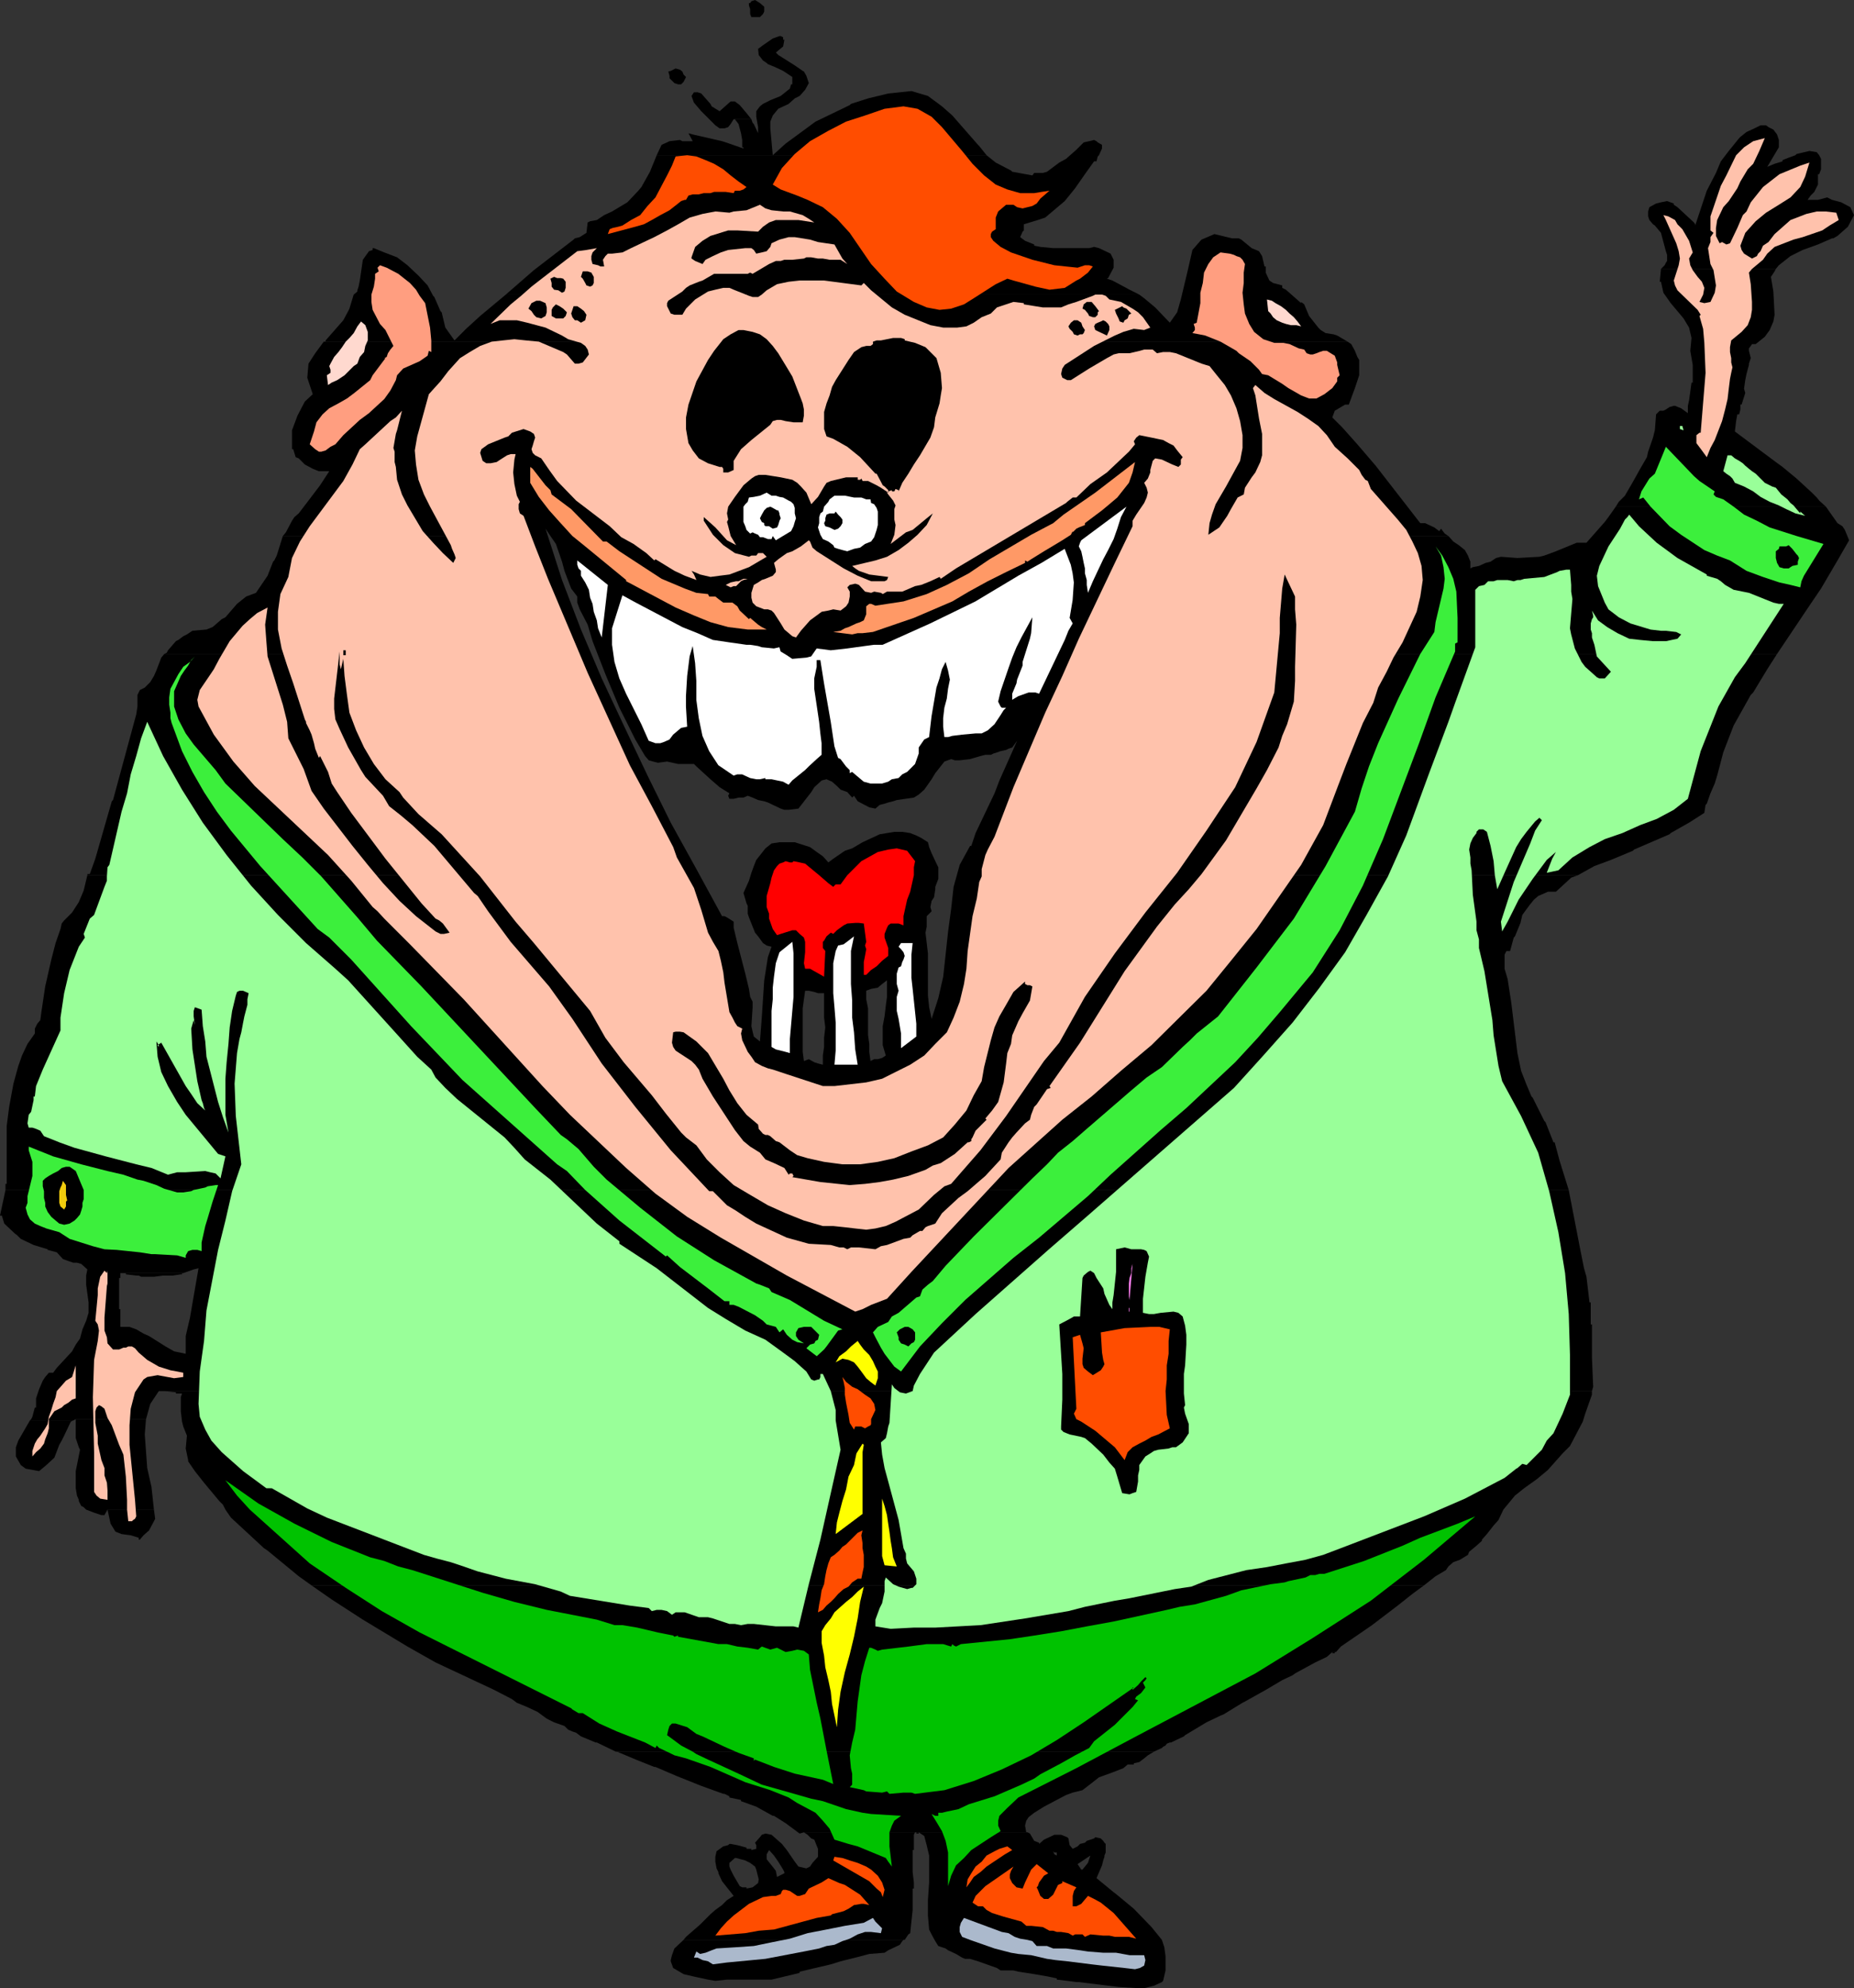 <?xml version="1.0" encoding="UTF-8" standalone="no"?>
<svg
   version="1.0"
   width="129.766mm"
   height="139.07mm"
   id="svg99"
   sodipodi:docname="Green Suit.wmf"
   xmlns:inkscape="http://www.inkscape.org/namespaces/inkscape"
   xmlns:sodipodi="http://sodipodi.sourceforge.net/DTD/sodipodi-0.dtd"
   xmlns="http://www.w3.org/2000/svg"
   xmlns:svg="http://www.w3.org/2000/svg">
  <rect width="100%" height="100%" fill="#333333" stroke="none"/>
  <sodipodi:namedview
     id="namedview99"
     pagecolor="#ffffff"
     bordercolor="#000000"
     borderopacity="0.25"
     inkscape:showpageshadow="2"
     inkscape:pageopacity="0.0"
     inkscape:pagecheckerboard="0"
     inkscape:deskcolor="#d1d1d1"
     inkscape:document-units="mm" />
  <defs
     id="defs1">
    <pattern
       id="WMFhbasepattern"
       patternUnits="userSpaceOnUse"
       width="6"
       height="6"
       x="0"
       y="0" />
  </defs>
  <path
     style="fill:#000000;fill-opacity:1;fill-rule:evenodd;stroke:none"
     d="m 206.201,9.533 -1.778,0.646 -2.586,1.777 -1.293,0.969 0.162,1.616 1.131,1.454 0.97,0.646 0.323,0.323 1.616,0.646 2.424,1.131 2.424,1.616 v 1.939 h -0.323 l -0.323,1.131 -2.424,1.939 -2.747,1.131 -1.939,0.969 -0.808,0.646 -0.97,1.293 v 1.454 l 0.485,2.747 v 1.616 l -1.131,-2.424 -0.323,-0.323 -0.323,-0.969 h -4.363 l 0.97,1.293 0.646,2.424 0.323,1.777 v 1.939 h 0.323 v 0.323 l -3.717,-1.293 -1.939,-0.646 -7.757,-1.777 -1.131,-0.323 1.131,2.101 h -1.131 -1.616 l -0.646,-0.323 -2.747,0.323 -2.101,0.969 -1.293,2.747 h 87.264 l -1.939,-2.424 -0.323,-0.323 -6.787,-7.756 -2.747,-2.424 -3.717,-2.747 -4.363,-1.293 -6.141,0.646 -5.333,1.293 -4.525,1.454 -0.323,0.323 -9.05,4.363 -7.918,5.817 -3.394,3.07 -0.646,-7.11 v -1.777 l 0.646,-1.616 1.454,-1.777 2.747,-1.293 1.616,-1.454 1.293,-0.646 1.454,-1.616 0.97,-1.777 -0.646,-1.939 -0.646,-1.131 -0.323,-0.162 -2.101,-1.454 -4.363,-2.747 -0.646,-0.646 1.939,-1.616 0.323,-1.777 h -0.323 V 9.856 l -0.646,-0.323 z"
     id="path1" />
  <path
     style="fill:#000000;fill-opacity:1;fill-rule:evenodd;stroke:none"
     d="m 465.731,33.124 -1.616,0.808 -2.101,0.969 -1.616,1.293 -0.323,0.323 -2.747,3.393 -2.101,2.747 -1.293,3.07 -2.424,4.686 -1.939,5.817 -1.131,3.393 v -0.323 l -0.323,-0.485 -4.363,-4.04 -0.97,-0.646 v -0.323 l -1.778,-0.646 -1.616,0.323 -1.293,0.323 -1.778,0.969 -0.323,1.131 v 1.293 l 0.323,0.969 0.97,1.131 0.485,0.323 1.616,1.939 1.293,4.847 0.323,0.969 v 1.616 l -0.323,0.485 -0.323,0.646 -0.97,0.969 h 30.381 l 0.808,-0.969 3.07,-2.424 3.232,-1.616 4.04,-1.454 3.717,-1.616 h 0.323 l 1.131,-0.646 2.747,-2.424 1.616,-3.07 -0.97,-2.101 -2.424,-1.293 -2.424,-0.646 -1.293,-0.646 -2.424,0.646 h -0.323 -1.939 -0.485 l 0.808,-1.131 0.97,-0.969 0.97,-1.939 v -1.293 -1.454 h 0.323 l 0.485,-1.293 v -2.747 l -0.485,-0.969 -0.646,-0.808 -1.939,-0.323 -3.394,0.808 -0.323,0.323 -1.778,0.646 -1.616,0.646 v 0.323 l -2.101,0.646 -1.939,0.808 3.07,-5.171 V 37.002 l -0.485,-1.454 -0.97,-1.293 -1.293,-0.646 -0.646,-0.485 z"
     id="path2" />
  <path
     style="fill:#000000;fill-opacity:1;fill-rule:evenodd;stroke:none"
     d="m 173.72,41.041 -1.778,4.363 -2.262,4.04 -0.808,0.969 -2.909,3.07 -1.616,0.969 -2.424,1.454 -2.101,0.969 -1.939,1.293 -1.778,0.323 -0.646,0.323 -0.323,2.747 -1.778,1.131 -1.293,0.323 -0.323,0.323 -10.504,8.079 -7.434,6.463 h 167.579 l -2.586,-1.293 -4.525,-2.424 -1.454,-0.485 0.323,-0.162 1.454,-2.747 v -2.101 l -0.808,-1.616 -3.07,-1.454 -1.293,-0.323 -1.293,0.323 h -9.534 l -3.394,-0.323 -1.616,-0.323 v -0.323 l -2.424,-0.969 -1.293,-0.969 0.646,-1.454 0.323,-0.323 v -1.616 l 3.717,-1.131 1.939,-0.646 5.171,-4.363 2.747,-3.393 2.586,-3.716 2.424,-3.393 h 0.646 l 0.323,-1.293 0.323,-0.323 0.808,-1.777 v -0.969 l -1.131,-0.646 -0.323,-0.323 -0.646,-0.323 -1.293,0.323 -1.454,0.323 -1.939,1.939 -2.747,2.424 -1.778,0.969 -3.232,2.424 -1.131,0.323 h -2.262 l -0.485,0.646 -5.333,-0.969 -0.323,-0.323 -4.04,-2.101 -2.424,-1.939 z"
     id="path3" />
  <path
     style="fill:#000000;fill-opacity:1;fill-rule:evenodd;stroke:none"
     d="m 98.576,65.602 v 0.485 l -0.97,0.323 -1.616,2.262 -0.808,5.494 -0.323,1.616 -0.323,0.969 v 0.323 l -0.97,0.808 -1.131,3.716 -0.323,0.646 -1.293,2.424 -4.686,5.332 v 0.323 H 356.489 l -2.747,-1.616 -0.97,-0.323 -2.101,-0.323 -1.293,-0.808 -0.646,-0.646 -2.424,-3.07 -1.293,-3.07 -0.808,-0.646 v 0.323 l -4.04,-3.555 -0.97,-0.485 v -0.646 l -2.424,-0.646 -0.97,-0.646 -0.97,-2.101 v -1.616 h -0.323 l -0.646,-2.747 -0.808,-1.293 -1.939,-0.808 -2.747,-2.262 -0.646,-0.323 h -1.778 l -4.686,-1.131 -3.394,1.454 -0.323,0.323 -2.101,2.424 -1.293,5.655 -1.778,7.433 -0.97,3.393 -1.939,2.747 -3.878,-4.04 -0.97,-0.808 -1.939,-1.616 -1.293,-0.969 H 133.805 l -6.787,5.655 -3.717,3.393 -3.07,3.07 -2.424,-3.393 -0.97,-4.04 -0.323,-0.323 -1.616,-3.716 -0.323,-0.323 -1.454,-2.747 -2.424,-2.585 -2.909,-2.747 -2.747,-2.101 -3.394,-1.293 -2.747,-1.131 z"
     id="path4" />
  <path
     style="fill:#000000;fill-opacity:1;fill-rule:evenodd;stroke:none"
     d="m 442.784,107.289 -1.131,0.323 -0.97,0.646 -0.646,0.323 h -0.97 l -0.97,0.969 -0.323,4.201 -0.485,1.939 -1.293,3.716 -0.323,1.454 -1.778,3.07 -1.616,2.908 -0.646,1.131 -1.778,3.07 -1.616,1.616 -0.808,1.293 h 55.59 l -1.778,-1.616 -0.646,-0.808 -1.293,-1.293 -4.04,-3.716 -3.717,-3.07 -1.778,-1.293 -10.827,-8.079 0.323,-2.747 0.323,-1.777 h 0.485 l 0.323,-1.293 v -1.293 h 0.323 l 0.97,-3.07 -0.323,-1.131 0.323,-2.262 0.323,-1.616 0.646,-2.424 v -0.323 l 0.485,-1.454 -0.485,-1.939 V 92.101 l 0.485,-0.646 0.323,-0.485 h 0.97 l 2.424,-1.939 1.293,-1.777 0.97,-2.262 0.323,-1.777 -0.323,-6.14 -0.646,-3.878 0.97,-1.454 0.323,-0.646 H 439.39 l -0.323,3.393 h 0.323 l 0.646,2.908 1.939,2.747 3.394,4.04 1.454,2.424 0.646,2.747 -0.323,3.393 0.646,3.716 v 4.686 h -0.323 l -0.646,4.686 -0.323,1.454 v 1.939 l -1.778,-1.293 -1.616,-0.646 z"
     id="path5" />
  <path
     style="fill:#000000;fill-opacity:1;fill-rule:evenodd;stroke:none"
     d="m 381.214,139.767 -0.485,0.646 -1.293,-0.969 -2.424,-1.131 h -1.293 l -11.797,-15.189 -4.848,-5.655 -4.04,-4.524 -2.586,-2.585 0.646,-1.777 2.747,-1.616 h 0.97 l 1.616,-4.363 1.131,-3.393 v -4.04 l -0.485,-0.808 -0.646,-1.616 -0.97,-1.777 -0.97,-0.646 H 85.648 l -2.262,3.07 -1.778,2.747 -0.323,3.716 1.454,4.363 -2.101,1.939 -1.939,3.716 -1.454,3.878 v 0.323 3.716 0.969 h 0.323 l 0.646,2.101 0.808,0.323 1.616,1.616 2.101,1.131 1.616,0.646 h 2.747 l -2.424,3.716 -3.07,4.04 -2.586,3.393 -1.131,0.969 -0.646,0.969 -1.616,3.07 -0.808,0.969 H 383.153 l -0.97,-0.646 z"
     id="path6" />
  <path
     style="fill:#000000;fill-opacity:1;fill-rule:evenodd;stroke:none"
     d="m 417.412,143.483 h -0.323 l -5.494,2.262 -3.07,1.131 -1.293,0.323 -5.818,0.323 -4.363,-0.323 -1.293,0.323 -1.454,0.969 -1.293,0.323 -1.778,0.808 -1.616,0.323 -0.646,0.323 v -1.777 l -0.646,-1.616 -0.808,-1.454 -1.616,-1.293 -1.454,-0.969 -1.293,-1.454 H 74.821 l -1.616,5.171 -0.646,1.293 -0.323,0.323 -1.454,3.716 -3.07,4.524 -2.586,0.969 -2.424,1.939 -3.07,3.555 -0.97,0.485 -2.424,2.101 -1.616,0.646 -3.717,0.323 -1.454,0.969 -0.97,0.485 -1.293,0.969 -0.646,0.323 -2.101,2.424 -0.323,0.646 -0.646,0.323 H 470.094 l 8.565,-12.765 3.07,-4.524 4.363,-7.433 3.07,-5.332 -1.131,-2.747 -0.646,-0.969 -1.293,-0.808 -3.07,-4.363 h -55.59 l -1.939,2.747 -0.97,1.293 -4.848,5.494 h -1.616 -0.323 z"
     id="path7" />
  <path
     style="fill:#000000;fill-opacity:1;fill-rule:evenodd;stroke:none"
     d="m 43.47,172.891 -0.808,0.969 -1.293,3.393 -0.646,1.454 -0.97,1.616 -1.454,1.454 -1.293,0.646 -0.646,1.293 v 3.07 l -0.323,2.101 -6.141,22.621 -0.323,0.323 -4.363,15.189 -1.454,4.04 h -0.646 v 0.323 H 417.412 l 4.363,-2.424 4.363,-1.616 5.818,-2.424 0.323,-0.323 9.373,-4.04 0.323,-0.323 4.848,-2.747 4.04,-2.585 0.323,-2.101 0.323,-0.323 0.97,-2.747 1.131,-2.585 0.646,-2.101 0.646,-2.424 0.97,-3.716 2.747,-7.11 4.525,-8.079 0.646,-0.646 3.717,-6.14 2.586,-4.04 z"
     id="path8" />
  <path
     style="fill:#000000;fill-opacity:1;fill-rule:evenodd;stroke:none"
     d="m 23.109,231.383 -0.97,4.04 -1.293,3.07 -1.778,2.747 -2.101,2.101 -0.646,0.808 -0.323,1.454 -1.293,3.716 -1.131,4.363 -1.616,7.11 -0.97,6.463 -0.323,2.424 -0.808,0.969 -0.646,1.293 v 1.293 l -1.939,2.747 -1.454,3.07 -0.97,2.747 -1.293,4.686 -1.131,6.14 -0.646,5.009 v 10.826 4.524 H 1.454 v 1.616 H 414.988 l -2.424,-7.756 -1.293,-4.847 h -0.323 l -2.101,-5.332 -0.323,-0.323 -3.07,-6.14 -0.323,-0.323 -1.293,-3.07 -1.454,-3.716 -0.97,-4.686 -1.616,-13.25 -0.97,-6.302 -0.808,-2.747 v -1.454 -2.262 l 0.485,-0.969 h 0.97 l 0.97,-3.555 0.323,-0.323 1.454,-3.555 0.485,-2.101 1.778,-2.424 1.293,-1.616 1.131,-0.969 2.586,-1.131 h 2.101 l 4.04,-3.716 1.778,-0.646 z"
     id="path9" />
  <path
     style="fill:#000000;fill-opacity:1;fill-rule:evenodd;stroke:none"
     d="m 52.52,335.279 -1.293,7.433 -0.97,5.655 -1.131,4.847 v 2.262 2.424 l -3.07,-0.646 -2.262,-1.293 -4.363,-2.747 -1.454,-0.646 -1.939,-1.131 -1.778,-0.646 h -2.424 v -1.616 -3.07 h -0.323 v -8.241 h 0.323 v -1.293 h 16.645 l 2.747,-0.969 1.293,-0.323 H 419.028 l -0.97,-4.847 -3.07,-15.835 H 1.454 L 0,321.383 h 0.485 l 0.646,2.101 2.747,2.585 0.646,0.485 0.97,0.969 3.394,1.616 3.717,1.131 v 0.162 l 2.424,0.646 1.616,1.777 1.778,0.646 0.97,0.323 h 0.97 l 1.131,0.323 1.616,1.454 -0.323,1.616 v 2.424 l 0.646,4.686 v 2.747 l -0.646,2.101 -0.97,2.262 -0.646,2.424 -1.131,1.616 -0.97,1.777 -4.04,4.363 -0.97,1.293 h -1.131 l -0.97,1.131 -0.646,0.969 -0.97,2.262 -0.808,2.424 v 2.424 H 9.211 l -0.646,2.424 -0.323,0.646 -0.323,0.323 h 11.474 l 0.646,-0.323 h 18.584 l 1.131,-4.04 2.262,-3.393 h 1.131 377.982 l 0.323,-1.131 -0.323,-7.756 v -8.725 h -0.323 v -5.817 h -0.323 l -0.808,-6.786 -0.646,-2.262 z"
     id="path10" />
  <path
     style="fill:#000000;fill-opacity:1;fill-rule:evenodd;stroke:none"
     d="m 43.47,367.757 3.07,0.323 v 0.323 h 1.616 l -0.323,0.969 v 3.716 l 0.323,2.747 0.323,1.293 0.97,2.424 -0.323,3.393 0.646,3.07 v 0.323 l 1.778,2.585 2.424,3.07 4.04,4.847 0.97,0.969 0.646,1.293 1.454,2.101 8.726,8.079 0.97,0.646 8.242,6.786 3.394,2.424 H 376.689 l 3.07,-2.424 2.747,-1.616 0.646,-0.969 1.293,-1.131 1.778,-0.646 2.101,-1.293 0.323,-0.808 1.939,-1.616 1.454,-1.293 v -0.323 l 1.293,-1.454 1.778,-2.262 1.293,-1.454 1.293,-2.747 3.07,-3.716 2.424,-1.939 3.394,-2.424 2.909,-2.424 3.878,-4.363 0.646,-0.646 1.293,-1.293 3.394,-6.463 0.646,-2.101 1.778,-5.009 v -0.969 z"
     id="path11" />
  <path
     style="fill:#000000;fill-opacity:1;fill-rule:evenodd;stroke:none"
     d="m 82.416,419.139 5.333,3.716 8.242,5.332 11.797,7.11 7.434,4.201 15.514,7.271 4.686,2.424 1.293,0.969 2.747,1.131 2.747,1.293 2.424,1.777 1.939,0.969 2.747,0.969 0.97,0.969 1.131,0.485 0.97,0.323 1.293,0.969 3.878,1.616 h 0.323 l 5.01,2.424 h 142.369 l 2.101,-0.969 0.323,-0.323 0.646,-0.323 0.323,-0.485 0.808,-0.323 h 0.323 l 3.394,-1.616 0.323,-0.323 5.656,-3.393 3.717,-1.777 0.808,-0.323 5.01,-3.07 0.646,-0.323 4.04,-2.262 1.454,-0.808 4.363,-2.585 2.747,-1.293 0.646,-0.485 5.333,-2.908 3.07,-1.454 1.454,-1.293 h 0.97 l 1.293,-1.454 8.242,-5.655 6.787,-5.171 3.878,-3.07 3.07,-2.262 z"
     id="path12" />
  <path
     style="fill:#000000;fill-opacity:1;fill-rule:evenodd;stroke:none"
     d="m 212.665,484.418 0.97,0.646 0.97,0.969 0.808,0.323 0.97,2.424 v 0.646 1.454 l -1.454,1.616 -0.646,0.969 -0.97,0.485 -2.101,-0.485 -0.97,-1.293 -2.101,-3.07 h -4.686 l 1.293,1.454 1.131,1.616 1.293,2.101 0.323,0.646 v 0.323 l -1.939,0.969 -0.323,-1.616 -0.485,-0.646 -1.939,-2.424 V 491.204 h -8.08 l 2.424,0.646 1.293,0.646 1.293,0.969 0.323,0.808 0.646,2.585 -0.162,0.969 -1.454,1.131 -1.616,0.323 v -0.323 h -1.131 l -0.646,-0.323 -1.616,-2.747 -0.808,-1.616 -0.323,-0.808 v -0.969 l 1.454,-1.293 h 8.403 v -0.969 l 0.646,-1.131 h 4.686 l -1.293,-1.616 -2.747,-2.424 -1.616,-0.323 -0.97,0.323 -0.485,0.646 -1.293,1.454 0.323,0.646 v 0.969 l -1.293,0.323 v -0.323 h -1.293 v -0.323 l -2.424,-0.646 -1.778,-0.323 h -0.323 l -0.323,0.323 -1.293,0.323 -1.778,1.293 -0.323,1.454 v 1.293 l 0.323,1.777 0.485,0.969 v 0.323 l 0.97,2.101 3.07,3.878 -1.778,1.131 -1.293,1.293 -1.778,1.293 -1.293,1.131 -2.747,2.747 -3.717,3.232 -0.646,0.808 h 58.499 l 0.97,-1.454 0.485,-0.323 0.646,-6.14 v -5.655 h 0.323 v -1.616 l -0.323,-2.747 v -5.817 h 0.323 v -4.04 l 0.323,-0.646 h 0.97 z"
     id="path13" />
  <path
     style="fill:#000000;fill-opacity:1;fill-rule:evenodd;stroke:none"
     d="m 243.046,484.418 1.454,0.969 0.646,2.424 0.646,2.747 v 5.332 1.777 l -0.323,4.686 v 4.04 l 0.323,3.716 0.646,1.293 0.97,1.777 0.808,1.293 1.939,0.646 0.646,0.485 2.101,0.969 1.616,0.969 0.808,0.323 h 0.97 0.323 l 2.101,0.646 5.01,1.777 0.97,0.646 h 3.07 0.323 l 1.293,0.323 4.202,0.646 3.717,0.646 2.262,0.485 v 0.323 l 2.747,0.323 2.424,0.323 h 22.624 l 0.323,-0.323 0.646,-2.747 v -2.101 -1.616 l -0.323,-2.424 -0.646,-1.939 -2.747,-3.393 -4.686,-4.847 -4.686,-3.878 -0.646,-0.485 -4.525,-3.716 1.454,-3.393 0.323,-1.293 0.323,-0.969 v -0.323 h -3.717 l -0.646,1.939 -1.454,1.777 h -0.323 l -0.97,-1.454 3.394,-2.262 h 3.717 l 0.323,-0.808 v -0.323 h -13.898 l 0.323,0.323 h 0.646 v 0.808 l -0.646,-0.323 -0.323,-0.808 h 13.898 v -1.939 l -0.323,-0.323 -0.323,-0.485 -0.646,-0.646 -1.454,-0.323 -0.323,0.323 -1.939,0.646 -0.485,0.485 -1.293,0.323 -0.646,0.646 -1.293,0.646 -0.808,-0.969 -0.323,-1.777 -0.323,-0.323 -1.616,-0.646 h -1.778 l -2.747,1.293 -1.293,1.131 v -0.323 l -1.293,-0.485 -1.131,-1.939 -0.646,-0.323 h -0.323 z"
     id="path14" />
  <path
     style="fill:#000000;fill-opacity:1;fill-rule:evenodd;stroke:none"
     d="m 352.449,436.751 v 0.323 h 0.323 0.323 v -0.323 z"
     id="path15" />
  <path
     style="fill:#000000;fill-opacity:1;fill-rule:evenodd;stroke:none"
     d="m 28.442,399.103 0.808,3.716 1.293,2.101 1.616,0.646 2.424,0.323 2.101,0.646 v 0.485 h 0.323 l 0.97,-1.131 1.454,-1.293 1.293,-2.424 0.323,-0.646 -0.323,-2.424 z"
     id="path16" />
  <path
     style="fill:#000000;fill-opacity:1;fill-rule:evenodd;stroke:none"
     d="m 183.577,24.399 -0.646,0.969 0.646,1.777 1.939,2.262 3.07,3.07 0.646,0.646 1.131,0.808 h 1.293 l 0.97,-0.323 0.646,-0.808 0.808,-1.293 h 4.686 l -1.293,-1.616 -1.778,-2.101 -1.293,-0.969 h -0.323 -0.808 l -2.909,2.585 -2.101,-1.293 -0.323,-0.646 -2.424,-2.747 -0.97,-0.323 z"
     id="path17" />
  <path
     style="fill:#000000;fill-opacity:1;fill-rule:evenodd;stroke:none"
     d="m 20.038,375.189 v 3.07 1.939 l 0.808,2.424 0.323,0.646 -1.131,5.655 v 4.524 l 0.323,1.939 0.485,1.131 v 0.323 l 0.646,1.293 0.646,0.323 0.646,0.646 2.101,0.808 1.939,0.646 h 0.323 0.485 l 0.808,-1.454 h 12.282 l -0.646,-5.978 -1.131,-5.009 -0.646,-8.887 0.323,-4.04 z"
     id="path18" />
  <path
     style="fill:#000000;fill-opacity:1;fill-rule:evenodd;stroke:none"
     d="m 33.29,336.572 v 0.323 l 2.747,0.323 h 0.646 l 0.646,0.323 h 2.424 0.97 l 2.424,-0.323 h 2.586 l 2.101,-0.323 h 0.323 v -0.323 z"
     id="path19" />
  <path
     style="fill:#000000;fill-opacity:1;fill-rule:evenodd;stroke:none"
     d="m 7.918,375.513 -3.07,5.332 -0.646,1.777 v 2.424 l 1.293,2.262 1.293,0.969 1.778,0.323 1.778,0.323 1.939,-1.616 2.101,-1.939 1.293,-3.393 0.646,-1.131 0.646,-1.293 1.454,-3.07 0.323,-0.646 0.646,-0.323 z"
     id="path20" />
  <path
     style="fill:#000000;fill-opacity:1;fill-rule:evenodd;stroke:none"
     d="m 162.893,463.089 h 0.323 l 5.01,2.101 4.848,1.939 h 0.323 l 5.656,2.424 6.464,2.585 5.818,2.101 h 0.323 l 1.293,0.646 v 0.323 l 3.07,0.646 v 0.323 l 4.04,1.454 4.363,2.424 h 0.323 l 3.07,1.939 3.717,2.747 1.131,-0.323 h 30.381 28.442 l -0.323,-1.777 0.323,-1.293 0.646,-0.969 1.454,-1.131 2.586,-1.616 5.818,-3.07 1.778,-0.646 1.293,-0.323 1.293,-0.323 2.101,-1.616 2.262,-1.777 3.555,-1.293 2.909,-1.131 1.131,-0.969 h 1.616 v -0.323 l 1.454,-0.323 1.293,-0.969 0.97,-0.808 1.616,-0.969 z"
     id="path21" />
  <path
     style="fill:#000000;fill-opacity:1;fill-rule:evenodd;stroke:none"
     d="m 242.4,484.418 v 0.323 h 0.323 0.323 v -0.323 z"
     id="path22" />
  <path
     style="fill:#000000;fill-opacity:1;fill-rule:evenodd;stroke:none"
     d="m 285.385,524.005 10.504,1.293 5.171,0.323 h 1.616 l 2.586,-0.646 2.101,-0.969 z"
     id="path23" />
  <path
     style="fill:#000000;fill-opacity:1;fill-rule:evenodd;stroke:none"
     d="m 200.545,523.358 h 1.293 0.646 0.646 0.323 0.323 z"
     id="path24" />
  <path
     style="fill:#000000;fill-opacity:1;fill-rule:evenodd;stroke:none"
     d="m 180.83,512.856 -2.424,2.262 -0.646,1.777 -0.323,1.293 v 0.323 l 0.646,1.777 2.747,1.616 2.747,0.646 3.717,0.808 1.939,0.323 3.07,-0.323 h 5.494 6.302 l 7.434,-1.777 v -0.323 l 8.242,-1.939 2.586,-0.808 5.171,-1.293 2.424,-0.646 4.04,-0.323 0.97,-0.646 3.07,-1.454 0.646,-0.969 0.323,-0.323 z"
     id="path25" />
  <path
     style="fill:#000000;fill-opacity:1;fill-rule:evenodd;stroke:none"
     d="M 202.161,1.777 V 3.07 l -0.323,0.646 -0.808,0.808 h -0.97 -1.293 l -0.323,-0.808 V 2.424 l -0.323,-0.969 V 0.808 h 0.323 L 198.768,0.323 199.737,0 l 1.293,0.808 z"
     id="path26" />
  <path
     style="fill:#000000;fill-opacity:1;fill-rule:evenodd;stroke:none"
     d="m 181.477,20.359 -0.323,0.646 -0.323,0.646 -0.646,0.646 h -0.808 l -0.97,-0.323 -0.646,-0.646 -0.646,-0.646 v -0.646 l -0.323,-1.131 0.646,-0.162 0.646,-0.323 0.646,-0.323 1.131,0.323 0.646,0.485 0.323,0.808 z"
     id="path27" />
  <path
     style="fill:#ff4d00;fill-opacity:1;fill-rule:evenodd;stroke:none"
     d="m 263.408,48.797 3.07,1.293 3.394,0.969 h 3.717 l 1.939,-0.323 2.101,-0.323 1.293,-0.646 -1.293,0.646 -2.424,2.101 -0.97,1.293 -1.131,0.646 -1.293,0.323 -1.293,0.323 -1.454,-0.323 -0.97,-0.646 h -0.97 -0.97 l -2.101,1.777 -0.646,1.616 v 1.293 1.777 l -0.97,0.646 -0.323,0.646 v 0.808 l 0.646,0.969 1.939,1.616 2.747,1.454 5.656,1.939 5.818,1.454 6.141,0.646 0.97,-0.323 0.97,-0.323 h 1.131 l 0.97,0.323 -1.293,1.616 -2.101,1.616 -0.97,0.485 -3.07,1.939 -4.04,0.485 -3.717,-0.808 -5.818,-1.616 -1.616,-0.485 -3.07,1.454 -5.818,3.716 -2.586,1.616 -3.394,1.131 -3.07,0.323 -3.394,-0.646 -3.394,-1.454 -4.525,-2.747 -3.232,-3.393 -3.555,-3.878 -5.656,-8.241 -3.394,-3.716 -3.717,-3.07 -4.04,-1.939 -2.747,-1.131 -4.363,-1.616 -2.101,-1.293 2.424,-4.363 3.394,-3.716 4.04,-3.393 4.848,-2.747 4.686,-2.424 5.01,-1.616 5.171,-1.777 5.01,-0.646 3.717,0.646 3.717,2.101 2.747,2.747 5.333,6.302 2.747,3.393 3.07,3.07 z"
     id="path28" />
  <path
     style="fill:#ffc2ac;fill-opacity:1;fill-rule:evenodd;stroke:none"
     d="m 466.862,36.517 -1.454,3.393 -1.616,3.393 -1.454,1.454 -1.939,3.232 -0.808,1.777 -2.262,3.393 -1.454,1.616 -1.616,3.393 -0.323,2.101 v 2.101 l 0.97,1.939 0.646,-0.323 1.131,0.646 0.97,-0.323 1.939,-4.04 1.454,-3.393 0.97,-0.969 1.131,-2.424 3.232,-4.04 4.363,-3.393 5.494,-2.262 2.424,-0.808 -1.131,3.716 -1.293,2.747 -2.586,2.747 -3.07,1.939 -3.394,2.101 -2.747,2.262 -2.747,3.07 -1.293,3.393 0.323,1.131 0.646,0.969 2.101,1.293 1.293,-0.646 0.323,-0.646 0.646,-0.646 0.646,-1.454 1.454,-0.969 1.616,-2.101 4.202,-3.716 4.202,-1.616 2.747,-0.646 h 2.424 l 2.747,0.323 0.323,0.969 0.323,0.969 -2.424,1.454 -1.939,1.293 -5.171,1.777 -2.424,0.646 -5.01,1.939 -1.939,1.777 -1.131,1.616 -2.909,2.424 -0.808,0.969 0.485,3.07 0.323,4.686 v 2.101 l -0.323,1.939 -0.808,2.101 -1.616,1.777 -2.747,2.262 -0.323,1.777 v 1.293 l 0.323,1.616 v 1.131 l 0.323,1.293 -0.323,1.454 -0.323,1.616 -0.323,2.585 -0.323,2.747 -0.646,2.747 -0.808,3.07 -1.939,5.009 -1.131,2.101 -0.97,2.424 -1.293,-1.777 -1.454,-1.939 v -1.131 -0.969 l 0.808,-0.646 h 0.323 l 1.293,-15.835 -0.323,-7.917 -0.323,-3.716 -0.97,-3.393 0.323,-0.323 -0.808,-1.293 -5.333,-5.171 -0.646,-1.293 -0.323,-1.293 1.293,-4.04 0.323,-1.777 -0.323,-1.939 -0.646,-2.101 -2.747,-6.14 -0.646,-1.293 1.293,0.323 1.778,0.969 0.646,1.131 1.293,1.293 1.778,3.07 0.97,3.07 -0.97,1.616 0.323,1.777 0.646,1.293 1.293,1.777 1.131,1.293 0.646,1.616 -0.323,1.777 -0.97,1.939 1.293,0.323 1.616,-0.323 1.131,-2.424 0.323,-1.939 -0.646,-4.04 -0.808,-1.616 -0.646,-4.201 0.646,-1.616 v -1.293 l 0.808,-1.131 -0.808,-0.646 v -0.969 -2.747 l 2.747,-8.079 1.454,-2.747 2.586,-5.332 2.101,-2.101 2.424,-1.616 z"
     id="path29" />
  <path
     style="fill:#ff4d00;fill-opacity:1;fill-rule:evenodd;stroke:none"
     d="m 197.475,49.444 -0.808,0.646 -0.97,0.323 h -1.293 l -0.323,0.646 -2.101,-0.323 h -1.293 -1.778 l -0.97,0.323 h -1.778 l -1.293,0.323 h -1.616 l -1.131,0.323 -0.646,1.131 h -0.323 l -0.97,0.323 -0.808,0.646 -2.262,1.777 -2.424,1.293 -2.262,1.293 -2.101,1.131 -2.262,0.646 -2.424,0.646 -2.424,0.646 -2.424,0.646 0.485,-1.293 0.808,-0.323 1.454,-0.323 1.131,-0.323 2.262,-1.454 2.424,-1.293 1.939,-2.424 2.101,-2.262 1.616,-3.07 1.454,-2.747 1.293,-2.585 0.97,-2.424 3.07,-0.323 2.424,0.323 2.424,0.969 2.262,0.969 2.424,1.454 1.939,1.616 2.101,1.616 z"
     id="path30" />
  <path
     style="fill:#ffc2ac;fill-opacity:1;fill-rule:evenodd;stroke:none"
     d="m 213.958,57.846 1.454,0.969 -4.202,-0.646 h -1.939 -4.04 l -1.778,0.646 -1.616,1.131 -1.293,1.293 -5.494,-0.323 h -2.424 l -4.686,1.454 -2.101,1.293 -1.939,1.616 -0.97,2.747 v 0.323 l 0.97,0.646 1.939,0.808 0.808,-1.131 1.939,-0.969 2.101,-0.969 1.939,-0.646 4.525,-0.485 h 0.646 0.97 l 0.646,0.485 0.646,0.969 1.454,-0.323 1.293,-0.323 0.97,-1.131 0.323,-0.969 2.101,-0.969 2.424,-0.646 h 1.616 l 4.04,0.646 2.101,0.646 4.363,0.646 2.101,3.716 1.293,1.454 -1.778,-1.131 h -2.909 l -1.778,-0.323 h -1.293 l -1.778,-0.323 h -1.293 l -0.646,0.323 -3.07,0.323 h -2.101 l -0.97,0.323 h -1.293 l -1.778,0.808 -4.363,2.585 -0.646,-0.323 -0.646,0.323 h -8.888 l -3.07,1.777 -0.97,0.323 -2.424,0.969 -0.97,0.646 -0.97,0.969 -3.717,2.424 -0.323,0.646 v 0.808 l 0.97,1.939 0.97,0.323 h 0.97 1.131 l 0.97,-1.616 2.424,-2.424 3.394,-2.101 1.939,-0.485 2.101,-0.485 h 1.616 l 1.131,0.485 4.04,1.616 0.97,0.323 h 1.454 l 0.97,-0.646 1.293,-1.131 2.747,-1.616 3.07,-0.646 2.909,-0.323 h 3.07 3.394 l 9.858,1.293 0.646,-0.646 1.939,1.939 5.494,4.524 3.394,1.939 6.787,2.747 3.394,0.646 h 3.717 l 2.424,-0.323 1.939,-0.969 2.101,-1.454 2.424,-0.969 1.616,-1.616 2.424,-0.808 1.939,-0.646 2.747,0.323 v 0.323 l 5.01,0.808 h 2.424 2.424 l 1.939,-0.808 2.101,-0.646 4.363,-1.616 0.646,-0.323 h 1.778 l 0.97,0.323 0.97,0.969 3.07,0.646 3.07,1.777 1.454,0.969 1.293,1.293 1.939,2.747 -1.616,0.646 -2.747,-0.323 -2.747,0.808 -2.262,0.969 -5.494,2.747 -7.757,5.009 -0.646,0.969 -0.323,1.454 0.323,0.969 1.293,0.646 h 0.97 l 4.848,-3.07 4.686,-2.747 1.778,-0.969 1.293,-0.323 h 1.293 1.616 l 2.747,-0.646 1.131,-0.323 h 1.293 0.97 l 1.131,0.969 1.616,-0.323 h 1.778 l 1.616,0.323 6.787,2.747 2.101,0.646 1.939,2.424 2.101,2.585 1.616,2.747 1.454,3.393 0.97,3.393 0.646,3.716 v 3.393 l -0.646,3.393 -3.717,6.786 -2.747,4.686 -0.97,2.747 -0.646,2.262 -0.323,3.07 2.909,-1.939 2.101,-3.07 0.97,-1.777 1.778,-3.07 1.616,-0.808 0.323,-1.777 1.778,-2.747 0.97,-1.293 1.293,-2.747 0.485,-1.777 v -1.939 -3.716 l -0.485,-2.424 -0.323,-1.616 -0.97,-6.14 -0.646,-1.939 0.646,-0.808 2.424,2.101 2.586,1.616 6.141,3.393 2.747,1.777 2.747,1.939 2.262,2.424 2.101,3.07 3.394,3.07 3.07,3.07 0.646,1.293 0.97,1.293 0.646,0.323 0.808,2.101 7.11,8.079 2.262,2.747 1.616,3.07 1.454,3.07 0.97,3.393 0.323,3.716 -0.646,4.363 -0.97,4.04 -3.717,8.079 -2.424,4.04 -1.778,3.716 -2.262,4.201 -1.293,4.04 -2.747,5.332 -4.363,10.826 -2.101,5.494 -4.04,10.664 -5.818,10.503 -11.797,16.966 -6.787,8.402 -6.464,7.917 -14.544,14.381 -8.08,6.786 -7.757,6.786 -7.757,6.14 -14.221,12.765 -25.694,27.469 -6.464,7.11 -4.202,1.616 -2.262,1.131 -0.97,0.323 -0.97,0.323 -18.099,-9.533 -17.453,-10.018 -8.888,-5.494 -8.403,-6.14 -7.757,-6.786 -14.867,-14.057 -7.272,-7.594 -20.846,-22.944 -14.221,-14.542 -6.787,-6.786 -1.778,-1.939 -1.293,-1.131 -5.656,-6.948 -6.141,-6.786 -19.392,-18.259 -5.656,-6.463 -5.171,-7.11 -4.04,-7.433 -0.323,-1.777 0.646,-2.585 3.07,-4.524 0.646,-0.969 1.454,-2.747 2.747,-4.686 3.394,-4.04 1.939,-1.777 1.939,-1.616 2.747,-1.454 -0.646,4.524 0.323,4.363 0.323,4.04 4.04,12.765 1.131,4.524 0.323,4.363 4.04,8.079 2.101,5.817 3.232,4.686 7.595,9.856 4.04,5.009 4.04,4.847 4.363,4.686 4.363,4.04 5.171,4.04 1.293,0.646 h 0.97 l 1.454,-0.323 -1.778,-2.424 -0.97,-0.808 -0.97,-0.485 -3.717,-4.04 -9.534,-11.795 -9.05,-12.119 -3.717,-5.494 -1.454,-2.262 -0.97,-3.07 -2.101,-4.201 -0.323,0.485 -0.97,-2.424 -0.323,-1.454 -0.646,-2.262 -0.485,-1.131 -0.97,-1.939 v -0.323 l -0.323,-0.646 -3.07,-9.533 -1.616,-4.686 -1.454,-4.524 -0.97,-5.009 v -4.686 l 0.646,-4.686 2.101,-4.524 0.97,-5.009 2.101,-4.363 2.586,-4.04 8.888,-11.957 2.424,-4.363 1.939,-4.04 1.454,-1.293 6.626,-6.14 1.454,-0.969 1.616,-1.777 -1.293,5.171 -0.323,0.969 -0.646,3.716 0.323,0.969 v 1.777 0.969 l 0.323,1.293 0.323,3.393 1.293,3.878 1.454,2.908 4.04,6.786 2.747,3.07 2.586,2.747 2.747,2.585 0.646,-1.293 -0.323,-0.969 -0.646,-1.454 -0.323,-0.969 -5.494,-10.18 -1.616,-3.232 -1.454,-3.878 -0.646,-4.04 -0.323,-3.716 0.646,-3.716 3.07,-11.149 1.454,-1.616 1.616,-1.777 2.101,-2.747 3.07,-3.393 2.586,-1.616 2.747,-1.616 3.07,-1.131 2.909,-0.323 3.07,-0.323 3.07,0.323 3.394,0.323 6.464,2.747 0.97,0.646 2.101,2.424 h 0.97 l 1.131,-0.323 1.616,-2.101 -0.323,-1.293 -0.646,-0.969 -1.131,-0.808 -3.394,-0.969 -1.616,-0.969 -4.363,-2.101 -4.848,-1.293 -2.747,-0.646 h -4.525 l -2.424,0.969 5.333,-5.171 2.747,-2.262 2.747,-2.424 2.909,-2.262 9.211,-7.11 2.424,-0.323 2.747,-0.485 -1.131,1.131 -0.323,0.969 v 0.969 l 0.323,1.131 1.454,0.323 0.646,0.323 h 0.97 l -0.323,-1.777 0.646,-0.969 0.646,-0.646 h 1.131 l 2.747,-0.323 2.262,-1.131 6.141,-2.908 3.394,-1.777 2.909,-1.616 3.07,-1.777 3.394,-0.969 3.394,-0.646 3.717,0.323 1.131,-0.323 3.394,-0.323 3.555,-1.454 1.454,0.969 1.616,0.485 3.07,0.323 h 1.778 l 3.394,0.969 z"
     id="path31" />
  <path
     style="fill:#ff9e80;fill-opacity:1;fill-rule:evenodd;stroke:none"
     d="m 329.34,69.803 -0.323,2.262 v 2.747 l -0.323,2.585 0.323,3.07 0.323,2.424 1.131,2.747 1.293,2.101 2.424,1.939 2.909,0.969 h 2.424 l 1.616,0.323 2.424,1.131 1.454,0.323 0.646,0.969 0.97,0.323 h 0.646 l 0.97,-0.323 0.808,-0.323 0.97,-0.323 h 0.97 l 2.101,1.293 0.646,1.777 v 0.646 l 0.646,2.747 -0.646,0.646 v 0.969 l -1.293,1.777 -2.101,1.616 -2.101,1.131 h -1.939 l -2.101,-0.808 -3.394,-1.939 -1.616,-1.131 -3.717,-2.262 -1.616,-0.323 -0.808,-1.131 -2.262,-2.262 -3.07,-2.101 -0.646,-0.646 -4.202,-2.424 -4.04,-1.616 -1.616,-0.323 -1.778,-0.323 0.646,-0.808 v -0.646 l -0.323,-0.969 0.808,-0.323 0.97,-5.171 v -2.747 l 0.646,-2.585 0.323,-2.747 1.131,-2.262 1.293,-1.777 1.939,-1.293 2.424,0.323 1.131,0.323 0.646,0.323 0.97,0.323 0.646,0.646 z"
     id="path32" />
  <path
     style="fill:#ff9e80;fill-opacity:1;fill-rule:evenodd;stroke:none"
     d="m 112.473,80.144 1.293,6.463 0.323,3.393 v 1.454 1.616 l -0.646,-0.323 -0.323,1.293 -2.101,1.454 -4.363,1.939 -1.616,1.777 -0.323,1.293 -1.454,2.747 -1.616,2.262 -1.939,1.777 -2.101,1.939 -2.424,1.777 -4.363,4.04 -2.101,2.424 -1.293,0.646 -1.293,0.969 -1.131,0.323 h -0.646 l -0.97,-0.646 -1.454,-1.293 1.131,-3.393 0.646,-2.424 1.616,-2.101 1.778,-1.616 2.424,-1.293 2.262,-1.293 1.939,-1.454 4.202,-3.393 0.646,-1.293 3.394,-4.524 h -0.323 l 0.646,-0.323 0.323,-0.969 0.646,-0.969 0.808,-0.969 -2.101,-4.201 -1.454,-1.616 -1.939,-3.716 -0.323,-2.101 v -1.939 l 0.646,-2.101 0.323,-2.101 v -1.293 l 0.97,-0.646 -0.323,-0.969 0.646,-0.646 1.778,0.646 3.07,1.616 3.07,2.424 1.616,1.777 0.97,1.616 z"
     id="path33" />
  <path
     style="fill:#000000;fill-opacity:1;fill-rule:evenodd;stroke:none"
     d="m 157.075,73.196 v 0.969 0.646 l -0.323,0.646 -0.646,0.323 -0.97,-0.323 -0.323,-0.646 -0.646,-1.131 -0.485,-0.485 0.485,-1.454 h 1.293 l 0.97,0.323 z"
     id="path34" />
  <path
     style="fill:#000000;fill-opacity:1;fill-rule:evenodd;stroke:none"
     d="m 149.641,74.489 v 0.646 0.969 l -0.323,0.969 -0.646,0.323 -0.97,-0.646 -1.131,-0.162 -0.646,-0.808 v -0.969 l -0.323,-1.131 0.97,-0.485 0.808,0.323 h 0.97 l 0.646,0.162 z"
     id="path35" />
  <path
     style="fill:#ffd9cf;fill-opacity:1;fill-rule:evenodd;stroke:none"
     d="m 344.208,86.284 -1.293,-0.323 h -1.454 l -1.293,-0.323 -0.97,-0.323 -1.454,-0.646 -0.97,-0.808 -0.646,-0.969 -0.646,-0.646 -0.323,-3.07 1.293,0.323 0.97,0.646 1.454,0.808 1.293,0.969 0.97,0.969 1.131,0.969 0.97,1.131 z"
     id="path36" />
  <path
     style="fill:#000000;fill-opacity:1;fill-rule:evenodd;stroke:none"
     d="m 144.309,80.144 0.323,1.131 v 1.293 l -0.323,0.969 -1.131,0.646 -1.293,-0.323 -0.646,-0.646 -0.646,-0.969 -0.808,-0.646 0.808,-1.454 1.293,-0.646 h 0.97 z"
     id="path37" />
  <path
     style="fill:#000000;fill-opacity:1;fill-rule:evenodd;stroke:none"
     d="m 290.718,82.244 -0.323,0.323 v 0.646 l -0.646,0.646 h -0.646 l -0.97,-0.323 -0.323,-0.646 -0.808,-0.969 -0.646,-0.323 0.323,-1.131 0.808,-0.646 h 0.646 0.646 l 0.97,1.131 z"
     id="path38" />
  <path
     style="fill:#000000;fill-opacity:1;fill-rule:evenodd;stroke:none"
     d="m 149.965,82.568 -0.323,0.969 -0.646,0.646 h -0.97 -0.97 l -1.131,-0.646 v -0.646 -0.969 l 0.323,-0.646 0.808,-0.808 0.97,0.485 0.97,0.646 z"
     id="path39" />
  <path
     style="fill:#000000;fill-opacity:1;fill-rule:evenodd;stroke:none"
     d="m 155.136,83.214 -0.323,1.454 -1.131,0.646 -0.97,-0.646 h -0.646 l -0.646,-0.808 -0.323,-0.969 0.646,-1.939 h 0.97 l 0.97,0.646 0.808,0.646 z"
     id="path40" />
  <path
     style="fill:#000000;fill-opacity:1;fill-rule:evenodd;stroke:none"
     d="m 299.283,82.891 -0.646,0.323 -0.323,0.969 -0.808,0.485 -0.323,0.646 -0.97,-0.323 -0.323,-0.808 -0.323,-0.646 -0.323,-0.646 -0.323,-0.969 0.646,-0.323 0.646,-0.323 0.646,-0.323 0.323,0.323 0.808,0.323 0.646,0.646 z"
     id="path41" />
  <path
     style="fill:#000000;fill-opacity:1;fill-rule:evenodd;stroke:none"
     d="m 287.001,87.253 -0.323,0.808 -0.323,0.323 h -0.646 l -0.646,0.323 -0.97,-0.323 -0.323,-0.646 -0.808,-0.808 -0.323,-0.646 0.646,-0.969 0.808,-0.646 h 0.97 l 0.97,0.646 0.323,0.969 z"
     id="path42" />
  <path
     style="fill:#ffd9cf;fill-opacity:1;fill-rule:evenodd;stroke:none"
     d="m 94.536,96.14 -0.97,0.646 -0.646,0.646 -1.131,1.131 -0.646,0.646 -0.97,0.646 -0.97,0.646 -1.454,0.646 -0.97,0.646 -0.323,-2.585 0.97,-0.646 V 97.756 l -0.323,-0.969 0.323,-0.646 0.97,-1.777 1.131,-1.293 0.97,-1.293 0.97,-1.454 0.97,-0.969 1.131,-1.293 0.97,-1.777 0.97,-1.293 1.131,0.969 0.646,1.777 v 0.969 1.293 l -0.646,1.454 -0.323,1.616 -1.131,1.293 z"
     id="path43" />
  <path
     style="fill:#000000;fill-opacity:1;fill-rule:evenodd;stroke:none"
     d="m 293.465,86.284 v 0.969 l -0.646,1.454 -3.07,-1.454 -0.323,-0.969 0.323,-0.646 0.646,-0.323 0.808,-0.323 0.646,-0.323 0.646,0.323 0.646,0.646 z"
     id="path44" />
  <path
     style="fill:#000000;fill-opacity:1;fill-rule:evenodd;stroke:none"
     d="m 209.595,99.533 2.262,5.817 0.485,1.293 0.323,1.616 v 1.616 l -0.323,1.777 h -2.424 l -2.101,-0.323 -1.293,-0.323 h -0.97 l -1.131,0.323 -0.646,0.969 -5.01,4.04 -2.747,2.424 -1.939,3.07 v 2.424 l -1.454,0.646 h -1.293 v -0.969 l -0.323,-0.485 h -0.646 l -3.07,-0.969 -2.424,-1.293 -1.616,-2.101 -1.131,-1.939 -0.646,-3.716 v -3.07 l 0.646,-3.393 2.101,-6.14 3.07,-5.655 1.616,-2.424 2.424,-3.07 1.939,-1.293 2.101,-1.131 h 1.293 l 2.424,0.485 1.939,0.646 1.778,1.293 1.616,1.777 1.454,1.939 2.262,3.716 z"
     id="path45" />
  <path
     style="fill:#000000;fill-opacity:1;fill-rule:evenodd;stroke:none"
     d="m 239.329,90 2.747,0.646 2.747,1.131 0.97,0.969 1.939,1.939 1.131,3.878 0.323,4.04 -0.323,1.939 -0.323,2.101 -1.131,3.716 -0.323,2.585 -0.97,2.747 -2.747,4.686 -1.616,2.424 -1.454,2.424 -1.616,2.424 -0.97,2.262 v -0.323 l -0.808,-0.323 -0.323,0.646 h -0.646 v -0.323 l -0.97,0.323 -0.323,0.323 0.323,0.485 1.293,1.616 0.646,1.293 -0.323,0.969 v 2.747 l 0.323,1.454 -0.323,2.585 -0.97,2.424 4.04,-3.07 1.778,-0.646 3.717,-3.07 1.616,-1.293 -1.616,3.07 -2.424,2.585 -2.424,2.101 -2.586,1.939 -3.07,1.777 -3.07,0.969 -6.141,1.454 0.808,0.646 0.97,0.646 2.747,0.969 5.01,0.646 -0.323,0.808 -0.646,0.323 h -0.646 -0.323 -1.454 -1.131 l -3.555,-1.454 -3.717,-1.939 -7.11,-4.524 -1.131,-0.969 -0.646,-1.616 -0.323,-0.323 -2.101,1.616 -2.262,1.293 -1.454,0.485 -2.262,1.616 -1.131,0.969 0.485,1.777 v 0.646 l -0.808,0.969 -1.939,0.808 -0.97,0.323 -0.97,0.646 -1.131,0.646 -0.646,2.101 v 1.293 l 0.323,1.293 0.97,0.969 2.101,0.808 h 0.97 l 0.97,0.323 0.646,0.646 1.778,2.747 0.97,1.616 2.101,1.777 0.97,0.323 1.293,-1.777 2.424,-2.747 3.07,-2.262 1.778,-0.323 1.293,-0.323 1.939,0.323 1.454,-1.131 0.646,-0.969 0.323,-1.616 v -1.293 l -0.646,-1.131 0.646,-0.646 1.454,-0.323 0.97,0.323 1.616,1.777 1.616,0.323 0.808,-0.323 1.778,0.323 0.485,0.323 1.131,-0.646 h 4.04 l 3.394,-1.454 1.616,-0.323 2.424,-0.969 2.424,-1.131 0.323,0.485 4.04,-2.747 29.088,-17.289 0.323,-0.323 1.454,-1.131 h 0.97 l 3.717,-3.555 4.363,-3.07 5.818,-5.494 1.616,-1.939 -0.323,-0.808 0.646,-0.969 0.808,-0.646 3.232,0.646 3.07,0.646 1.454,0.808 1.293,0.646 0.97,1.293 1.454,1.777 -0.485,0.646 v 0.646 0.646 l -0.646,0.646 -1.616,-0.646 -2.747,-1.293 -1.778,-0.323 -0.646,0.646 -0.646,2.424 v 0.646 l -0.646,1.616 -0.97,1.131 0.646,1.293 0.323,1.293 -0.323,1.293 -0.646,1.454 -2.101,3.07 -0.97,1.616 v 1.454 l -4.686,9.695 -9.534,20.036 -4.363,9.856 -4.525,9.695 -8.403,19.713 -5.01,13.088 -1.778,3.393 -0.646,1.454 -0.97,3.716 v 1.939 l -0.646,1.454 -0.646,4.363 -1.131,4.686 -1.293,9.21 -0.323,4.686 -0.646,4.04 -1.131,4.686 -1.616,4.201 -1.778,3.878 -3.07,3.07 -2.909,3.07 -3.717,2.424 -3.878,1.939 -3.555,1.777 -4.202,0.969 -8.403,0.969 h -3.07 l -9.858,-3.232 -3.394,-1.131 -1.293,-0.323 -1.616,-0.646 -1.778,-0.969 -0.97,-1.454 -0.97,-1.293 -1.454,-3.07 -0.323,-1.777 0.323,-1.293 -1.293,-0.646 -0.646,-0.969 -0.646,-1.293 -0.808,-1.454 -1.293,-7.756 -0.323,-2.747 -0.646,-3.07 -0.646,-2.585 -1.454,-2.424 -1.293,-2.424 -1.778,-5.978 -1.939,-5.817 -4.525,-8.079 -0.97,-2.747 -5.656,-10.826 -5.818,-10.826 -11.15,-24.399 -10.504,-24.883 -3.394,-8.564 -3.07,-8.079 -0.97,-0.646 -0.323,-1.131 v -1.293 l 0.323,-0.646 -0.808,-1.616 -0.646,-3.07 -0.323,-3.07 0.323,-3.393 0.323,-1.454 h -1.293 l -0.97,0.323 -1.778,1.131 -0.97,0.646 -1.616,0.323 h -1.131 l -0.97,-0.646 -0.646,-2.101 0.323,-0.969 1.778,-1.293 4.363,-1.777 0.97,-0.323 0.97,-0.969 3.07,-0.969 1.778,0.646 0.97,0.646 0.323,0.969 -0.323,0.969 -0.323,1.131 -0.323,0.969 0.323,0.969 0.646,0.646 1.616,0.808 2.101,3.07 2.101,2.908 5.01,5.171 8.888,6.786 3.07,2.908 3.232,1.777 3.394,2.424 2.101,1.939 0.323,-0.323 5.01,3.07 2.747,1.293 3.07,1.131 -0.646,-1.454 -0.646,-0.969 2.262,0.969 2.747,0.646 2.424,-0.323 2.586,-0.323 5.171,-1.939 4.686,-2.747 -0.97,-0.969 h -1.293 l -0.485,0.646 h -0.646 -0.646 l -0.646,0.323 -3.717,-0.969 -3.07,-2.101 -2.747,-2.747 -2.424,-3.716 v -0.969 l 3.07,2.747 3.07,3.393 2.424,1.293 -1.454,-2.424 -0.646,-2.585 -0.323,-1.131 0.323,-0.646 -0.323,-1.616 0.323,-1.777 1.778,-2.585 2.262,-3.07 2.101,-1.777 0.97,-0.646 0.97,-0.323 h 1.778 l 4.04,0.646 3.07,0.646 1.293,0.808 0.97,0.969 1.454,1.616 1.293,3.07 1.778,-1.939 1.616,-2.747 0.646,-0.969 1.131,-0.485 4.04,-0.969 h 1.293 1.778 v 0.646 h 0.646 l 0.323,-0.323 0.323,0.646 h 1.454 l 2.262,1.131 1.131,0.646 0.97,0.646 0.97,0.646 v -0.646 l -0.97,-0.969 -0.485,-0.323 -1.616,-3.07 h -0.323 l -4.04,-4.363 -3.394,-2.747 -3.717,-2.101 -1.778,-0.646 -0.646,-1.939 v -2.101 -2.424 l 0.646,-2.262 0.808,-2.101 0.646,-2.262 0.97,-1.777 3.394,-5.332 1.454,-2.101 1.939,-1.293 1.293,-0.323 h 1.131 l 0.646,-0.485 v -0.646 l 0.97,-0.323 h 1.131 l 3.232,-0.646 h 2.101 l 0.97,0.323 z"
     id="path46" />
  <path
     style="fill:#99ff99;fill-opacity:1;fill-rule:evenodd;stroke:none"
     d="m 445.369,113.753 -0.97,-0.323 v -0.808 h 0.646 z"
     id="path47" />
  <path
     style="fill:#3cef3c;fill-opacity:1;fill-rule:evenodd;stroke:none"
     d="m 453.611,129.911 -0.323,0.808 0.646,0.646 1.939,0.646 2.747,1.939 2.747,2.101 3.394,1.616 3.394,1.777 7.11,2.262 7.11,2.101 -5.171,8.402 -0.646,1.454 -0.323,1.616 -2.586,-0.646 -2.909,-0.646 -4.363,-1.454 -4.363,-1.616 -4.363,-2.747 -3.394,-1.293 -3.394,-1.454 -6.141,-4.04 -3.07,-2.262 -5.01,-5.171 -1.939,-2.424 -1.131,0.485 0.646,-2.101 2.101,-3.393 1.454,-1.293 2.262,-5.494 0.646,-1.616 7.434,7.756 1.454,1.293 z"
     id="path48" />
  <path
     style="fill:#99ff99;fill-opacity:1;fill-rule:evenodd;stroke:none"
     d="m 464.438,125.225 0.97,0.969 1.454,1.454 0.646,0.323 0.646,0.323 0.646,0.323 0.97,0.323 1.454,1.777 1.616,1.293 0.808,0.969 0.808,0.646 0.808,0.969 0.97,1.131 v -0.485 l 1.293,1.131 -2.586,-0.646 -2.424,-1.131 -1.939,-0.969 -2.424,-0.969 -2.424,-1.293 -1.939,-1.454 -2.424,-1.293 -2.424,-0.969 -0.646,-1.131 -0.646,-0.646 -0.97,-0.646 -0.808,-0.646 1.131,-4.201 h 0.97 l 0.97,0.808 1.131,0.646 0.97,0.646 0.646,0.646 0.97,0.808 0.808,0.646 z"
     id="path49" />
  <path
     style="fill:#ff9966;fill-opacity:1;fill-rule:evenodd;stroke:none"
     d="m 287.001,138.313 v 0.485 l -1.616,0.646 -0.646,0.323 -0.97,0.969 v -0.323 l -0.485,0.969 -2.262,1.454 -4.848,2.908 -3.394,2.101 -0.97,0.646 -0.646,-0.323 v 0.646 l -5.01,2.424 -4.848,2.424 -5.01,2.747 -4.363,2.585 -10.181,4.363 -10.827,3.716 -2.747,0.323 h -1.293 l -1.454,0.323 -2.586,-0.323 -2.424,-0.323 1.939,-0.323 1.131,-0.646 0.97,-0.323 2.101,-0.969 0.97,-0.323 0.97,-0.485 0.646,-1.616 v -2.101 l 0.808,-0.646 h 0.485 l 1.131,0.485 7.434,-1.131 6.141,-1.939 5.333,-2.424 5.818,-3.07 5.494,-3.716 10.989,-6.463 5.818,-3.07 2.747,-2.262 8.403,-5.817 10.504,-8.079 -0.646,2.747 -0.97,2.747 -3.07,3.878 -2.101,1.777 -1.939,1.616 z"
     id="path50" />
  <path
     style="fill:#ff9966;fill-opacity:1;fill-rule:evenodd;stroke:none"
     d="m 145.601,129.587 0.323,1.131 5.171,3.878 8.403,8.564 h 0.97 l 3.394,2.585 11.15,7.271 6.141,2.585 3.07,1.131 3.07,0.323 0.323,0.646 h 1.616 l 0.808,0.646 1.293,0.969 h 1.616 0.808 l 1.293,0.969 0.646,1.131 2.424,2.262 0.323,-0.323 2.101,1.777 0.97,0.646 1.293,0.646 h -5.01 l -5.171,-0.646 -4.686,-1.293 -4.363,-1.777 -4.848,-2.101 -13.09,-6.948 v -0.323 l -10.827,-8.887 -3.394,-2.747 -3.394,-3.716 -2.747,-3.07 -2.747,-3.555 -2.262,-3.716 v -2.101 -0.969 -1.131 l 0.646,0.485 3.394,4.363 z"
     id="path51" />
  <path
     style="fill:#ffffff;fill-opacity:1;fill-rule:evenodd;stroke:none"
     d="m 210.241,135.727 0.323,1.293 -0.323,0.969 -0.323,1.131 -0.646,1.293 -4.04,2.424 -0.808,-1.131 -0.323,0.808 h -0.97 l -1.293,-0.485 h -0.808 l -0.485,-0.646 -0.808,-0.323 -0.646,-0.323 -0.646,0.323 -0.97,-0.969 -0.323,-0.969 -0.485,-1.131 v -0.969 -0.969 -1.131 -0.969 l 0.485,-0.646 0.646,-0.646 0.323,-1.131 1.293,-0.162 1.616,-0.323 1.778,-0.808 1.293,0.808 h 1.131 l 0.97,0.323 0.97,0.162 1.454,0.808 0.646,0.323 0.646,0.646 0.323,0.969 z"
     id="path52" />
  <path
     style="fill:#ffffff;fill-opacity:1;fill-rule:evenodd;stroke:none"
     d="m 231.896,134.273 0.323,0.969 v 1.131 1.293 1.131 l -0.323,1.293 -0.323,0.969 -0.323,0.969 -0.808,1.131 -1.616,0.646 -1.293,0.969 -1.616,0.323 -1.778,0.646 -1.293,-0.323 -1.131,-0.323 -0.97,-0.323 -0.323,-0.646 -1.293,-0.969 -1.454,-0.646 -0.646,-1.131 -0.323,-0.969 -0.323,-0.969 0.323,-1.131 v -0.646 -0.969 l 0.323,-0.969 0.646,-0.485 0.323,-1.293 1.131,-1.293 0.323,-0.646 0.646,-0.485 0.646,-0.485 h 0.97 1.778 l 1.616,0.323 0.808,0.162 h 0.97 0.97 l 1.293,0.485 h 1.131 l 0.162,0.969 0.808,0.323 z"
     id="path53" />
  <path
     style="fill:#000000;fill-opacity:1;fill-rule:evenodd;stroke:none"
     d="m 206.525,137.02 -0.323,0.646 -0.323,1.131 -0.323,0.646 -1.131,0.323 -0.97,-0.646 h -0.323 -0.646 l -0.323,-0.323 v -0.485 l -0.646,-0.323 -0.485,-0.969 0.485,-0.969 0.646,-1.131 0.646,-0.646 0.97,-0.323 0.646,0.323 1.131,0.646 h 0.323 l 0.323,0.808 v 0.323 z"
     id="path54" />
  <path
     style="fill:#ffffff;fill-opacity:1;fill-rule:evenodd;stroke:none"
     d="m 287.809,156.733 -0.323,-2.101 v -1.293 l -0.485,-1.777 v -1.293 l -0.323,-1.454 -0.323,-1.616 -0.323,-1.454 -0.646,-1.293 0.323,-0.969 0.323,-0.646 11.958,-8.887 -1.454,2.747 -0.97,3.07 -0.97,2.747 -1.454,2.908 -1.293,2.424 -1.454,3.07 -1.293,2.747 z"
     id="path55" />
  <path
     style="fill:#000000;fill-opacity:1;fill-rule:evenodd;stroke:none"
     d="m 222.846,138.313 -0.485,0.808 -0.646,0.646 -0.97,0.323 -0.646,-0.323 -0.646,-0.323 -1.131,-0.323 -0.323,-0.808 0.323,-0.646 v -0.646 l 0.323,-0.969 0.808,-0.323 h 0.646 0.646 l 0.323,-0.485 0.646,0.808 0.646,0.646 0.485,0.646 z"
     id="path56" />
  <path
     style="fill:#99ff99;fill-opacity:1;fill-rule:evenodd;stroke:none"
     d="m 443.753,147.523 7.757,4.363 v 0.323 l 2.747,0.808 0.97,0.646 1.131,0.969 2.262,1.293 4.04,0.808 6.464,2.585 1.454,0.323 h 1.293 l -10.181,15.673 -2.747,3.716 -4.363,7.756 -4.686,11.795 -3.394,12.603 -3.717,2.908 -4.525,2.424 -4.363,1.616 -4.686,2.101 -4.686,1.616 -4.04,2.101 -4.525,2.747 -3.717,3.393 -3.07,0.646 1.454,-3.716 0.97,-1.777 -2.424,2.101 -3.717,5.009 -3.717,5.494 -2.909,5.817 -1.454,2.585 -0.323,-2.585 3.394,-10.503 4.363,-10.18 1.293,-3.393 1.778,-2.747 -0.646,-0.646 -1.131,0.969 -2.262,2.747 -1.454,1.939 -1.293,2.101 -3.07,6.786 -1.939,4.363 -0.646,-3.716 -0.323,-3.716 -0.808,-4.04 -0.97,-3.716 -0.97,-0.646 h -1.131 l -0.646,0.646 v 0.646 -0.323 l -0.97,1.293 -0.646,1.454 -0.323,1.616 0.323,2.101 v 1.616 l 0.323,1.777 0.323,6.463 0.97,7.11 v 2.262 l 0.646,2.424 v 2.262 l 1.454,6.14 2.101,12.926 0.323,4.04 1.293,8.079 0.97,4.04 5.01,9.21 4.525,9.695 2.909,10.18 2.424,10.826 1.778,10.826 0.97,10.826 0.323,10.826 v 10.503 l -1.939,5.009 -2.424,5.171 -1.778,1.939 -1.293,2.424 -2.101,2.101 -1.939,1.939 -1.131,-0.323 -1.293,1.131 -0.323,0.162 -3.07,2.424 -10.504,5.494 -10.827,4.686 -21.978,8.402 -4.686,1.777 -4.686,1.293 -5.171,0.969 -5.01,0.969 -5.494,0.808 -5.01,1.293 -5.01,1.293 -4.525,1.777 -4.363,0.646 -11.958,2.424 -3.878,0.646 -7.918,1.616 -4.363,1.131 -11.474,1.939 -11.797,1.777 -11.958,0.646 h -5.656 l -6.141,0.323 -4.04,-0.646 v -1.777 l 1.131,-3.07 0.646,-1.293 0.646,-3.07 v -1.293 -1.454 l 0.323,-0.969 1.939,1.777 1.454,0.646 2.262,0.646 1.131,-0.323 h 0.323 l 0.97,-0.969 v -1.454 l -0.646,-1.939 -1.778,-2.101 -0.323,-1.293 v -1.293 l -0.646,-1.454 -0.646,-3.716 -0.646,-3.716 -2.747,-10.18 -0.97,-3.555 -0.646,-3.555 -0.323,-3.232 1.293,-1.131 0.323,-1.293 0.323,-1.777 0.323,-0.969 0.646,-10.18 0.646,0.969 1.454,1.131 1.616,0.323 1.778,-0.646 0.323,-1.454 1.616,-3.07 3.717,-5.655 10.989,-10.18 19.23,-16.966 9.696,-8.402 39.43,-34.417 7.757,-8.564 7.757,-8.725 7.11,-9.21 6.787,-9.372 5.656,-9.856 5.656,-10.18 4.848,-10.826 5.818,-15.835 5.333,-14.219 1.778,-5.009 5.333,-14.704 v -5.655 -4.04 -5.494 l 0.97,-0.969 1.454,-0.323 0.97,-0.969 h 1.454 l 0.97,-0.323 h 2.747 l 1.616,0.323 0.97,-0.323 h 0.808 l 0.97,-0.323 5.333,-0.485 3.394,-1.293 0.646,-0.323 1.778,-0.323 h 0.97 l 0.323,4.04 v 1.777 l 0.323,1.939 -0.646,7.756 0.323,1.616 0.97,3.716 1.778,3.555 0.97,1.293 1.454,1.293 1.616,1.454 0.646,0.323 h 1.454 l 1.616,-1.777 -3.717,-4.04 -0.646,-3.07 -0.323,-0.969 -0.323,-0.969 v -1.131 l -0.323,-0.969 v -0.969 -0.646 l 0.323,-1.131 0.323,-0.485 v -0.485 l -0.323,-1.293 1.616,2.585 2.424,1.777 2.747,1.616 3.07,1.454 2.909,0.323 3.394,0.323 h 3.394 l 3.07,-0.646 0.97,-1.131 -1.293,-0.646 -2.747,-0.323 h -1.293 l -2.747,-0.323 -5.333,-1.616 -3.07,-1.616 -2.747,-2.101 -0.97,-1.777 -1.778,-4.363 -0.323,-2.747 0.646,-2.585 2.424,-5.171 3.07,-4.686 1.293,-2.424 0.646,-0.646 0.485,-0.646 2.586,3.07 4.686,4.363 z"
     id="path57" />
  <path
     style="fill:#323232;fill-opacity:1;fill-rule:evenodd;stroke:none"
     d="m 152.712,157.702 v 1.616 l 0.646,1.777 2.101,4.04 1.293,4.363 3.394,8.725 3.717,8.887 4.202,8.402 2.586,4.363 0.97,1.131 1.131,0.323 1.293,0.323 2.424,-0.323 2.909,0.646 h 4.202 l 0.646,0.646 3.717,3.393 2.424,2.101 2.586,1.616 -0.323,0.646 0.323,0.808 h 1.131 l 1.293,-0.323 h 1.293 l 1.131,-0.485 1.293,0.485 1.454,0.646 1.616,0.323 0.97,0.323 3.394,1.616 0.97,0.323 h 1.131 l 2.586,-0.323 3.394,-4.363 0.808,-1.293 1.939,-1.777 1.293,-0.323 1.454,0.646 1.293,1.131 0.97,0.969 1.778,0.646 1.293,1.454 0.485,-0.485 0.97,1.454 3.07,1.616 1.616,0.323 1.131,-0.969 1.293,-0.323 0.97,-0.323 1.293,-0.323 0.97,-0.323 4.525,-0.646 1.293,-0.808 1.454,-1.293 1.939,-2.747 0.97,-1.616 2.424,-3.07 1.778,-0.646 0.97,0.323 h 1.293 l 2.747,-0.323 2.747,-0.808 1.293,-0.323 h 1.454 l 0.646,-0.323 1.939,-0.646 1.454,-0.323 0.646,-0.323 0.97,-0.323 1.293,-1.777 -4.686,10.503 -1.293,3.393 -3.394,7.11 -1.616,3.393 -1.131,3.393 h -0.323 l -2.747,5.009 -1.616,5.817 -0.646,5.817 -0.808,5.978 -1.293,11.957 -1.293,5.655 -1.778,5.494 -0.646,-3.07 -0.323,-3.07 v -11.149 l -0.646,-5.494 0.323,-1.616 v -1.293 -1.454 l 1.293,-1.293 -0.323,-1.131 0.323,-1.616 0.646,-0.969 0.323,-2.101 v -0.646 l 0.808,-2.101 v -1.616 -1.454 l -0.485,-0.969 -1.293,-2.747 -0.646,-1.616 -0.323,-1.293 -1.778,-1.131 -1.293,-0.646 -1.616,-0.646 -2.101,-0.323 h -2.101 l -3.878,0.646 -4.525,2.101 -2.747,1.616 -1.939,0.646 -3.07,2.101 -1.293,0.969 -1.454,-1.616 -1.616,-1.131 -1.778,-1.293 -4.04,-1.293 h -4.04 l -2.101,0.323 -1.616,1.293 -2.424,3.07 -0.646,1.616 -0.646,1.777 -0.646,2.101 -1.454,3.232 0.808,2.747 0.323,0.646 v 2.101 l 0.323,0.969 1.616,4.04 0.808,0.969 1.293,1.777 0.97,0.646 1.293,0.323 -0.97,2.747 -0.97,6.14 -0.646,9.856 -0.485,6.302 -1.616,-1.293 -0.323,-1.293 -0.323,-1.454 0.323,-5.009 v -1.454 l -0.646,-1.293 -0.323,-2.101 -0.97,-4.04 -2.101,-8.079 -0.97,-4.04 v -1.616 l -1.778,-1.131 -0.646,-0.323 h -0.646 l -6.787,-12.442 -6.787,-12.28 -6.141,-12.442 -6.141,-12.926 -5.979,-12.765 -5.494,-12.926 -5.01,-13.088 -4.363,-13.573 1.293,1.939 1.454,2.101 1.616,4.686 0.646,2.424 1.778,4.686 z"
     id="path58" />
  <path
     style="fill:#000000;fill-opacity:1;fill-rule:evenodd;stroke:none"
     d="m 475.588,149.3 -1.454,0.323 -0.97,0.646 h -1.293 l -1.131,-0.323 -0.646,-1.131 -0.323,-1.293 v -1.777 l 0.808,-0.646 0.162,-0.646 h 1.131 0.646 l 0.646,-0.323 0.97,0.969 1.131,1.454 0.323,0.323 0.323,0.646 -0.323,0.969 z"
     id="path59" />
  <path
     style="fill:#3cef3c;fill-opacity:1;fill-rule:evenodd;stroke:none"
     d="m 385.577,169.821 -0.646,0.323 v 0.323 0.646 1.131 l -5.171,12.119 -4.363,12.119 -9.534,25.368 -5.333,12.28 -6.141,11.795 -7.11,11.149 -8.726,10.503 -5.818,6.786 -5.979,6.463 -12.928,12.119 -6.787,5.817 -13.251,11.795 -5.979,5.655 -12.928,10.987 -6.787,5.332 -12.766,11.149 -6.141,6.14 -5.818,6.14 -5.01,6.625 -1.778,-1.293 -2.586,-3.393 -0.97,-1.616 -1.454,-2.747 -0.646,-1.293 1.293,-1.454 2.747,-1.293 0.97,-1.454 1.778,-0.969 4.686,-4.04 0.97,-0.323 0.646,-1.777 1.454,-1.293 1.293,-0.969 3.394,-4.04 7.434,-7.756 15.514,-15.35 3.878,-3.716 2.909,-3.07 3.878,-3.07 3.717,-3.232 11.797,-10.18 4.04,-3.393 4.04,-2.747 5.494,-5.332 1.939,-1.777 1.778,-1.777 5.656,-4.524 10.181,-12.926 9.858,-12.926 8.403,-13.896 7.757,-14.381 1.778,-6.14 1.939,-5.817 2.424,-6.14 5.333,-11.795 5.818,-11.795 3.717,-5.817 0.323,-2.585 2.101,-8.887 0.323,-2.585 -0.323,-3.07 -0.646,-3.07 -1.454,-2.424 1.778,2.424 1.616,3.07 1.293,3.07 0.808,3.393 0.323,6.948 v 3.07 z"
     id="path60" />
  <path
     style="fill:#ffffff;fill-opacity:1;fill-rule:evenodd;stroke:none"
     d="m 282.961,163.358 0.808,1.454 -1.131,1.939 -0.97,2.424 -3.394,7.11 -3.394,7.11 -0.97,-0.323 h -0.808 -0.97 l -2.747,0.969 -1.616,0.969 v -1.616 l 1.131,-2.747 0.162,-0.969 1.454,-3.716 v -0.969 l 1.939,-6.14 0.323,-1.454 0.323,-4.201 -2.909,5.332 -1.293,2.585 -1.131,2.747 -0.97,2.747 -2.101,6.14 -0.646,2.747 0.323,0.646 0.323,0.646 0.323,0.323 h 1.131 l 0.323,-0.323 -0.97,0.969 -0.808,1.293 -0.97,1.454 -0.646,0.969 -1.778,1.616 -1.616,0.808 h -1.616 l -3.555,0.323 -2.586,0.323 -1.131,0.323 h -0.97 l -0.323,-2.747 v -2.262 l 0.323,-2.747 0.646,-2.424 0.323,-2.585 0.485,-2.424 -0.485,-2.424 -0.646,-2.262 -0.97,1.939 -0.646,2.424 -0.808,2.424 -1.293,7.594 -0.646,5.494 -1.293,0.646 -1.454,2.101 v 1.616 l -0.97,2.747 -2.101,2.101 -1.293,0.646 -0.97,0.969 -1.778,0.323 -0.97,0.646 -1.616,0.485 h -1.778 -1.293 l -1.778,-0.485 -3.07,-2.585 -0.646,0.323 v -0.808 l -0.97,-0.969 -1.454,-1.939 -0.646,-0.323 -0.97,-3.07 -0.97,-6.463 -1.778,-10.18 -0.97,-6.14 h -0.97 v 0.808 0.969 l -0.646,3.07 v 2.747 l 1.293,8.725 0.323,3.07 0.323,2.585 v 3.07 l -1.293,1.131 -2.101,1.939 -0.97,0.969 -3.394,2.747 -0.97,1.131 -1.454,-0.808 -3.07,-0.646 h -1.616 v -0.323 l -1.454,0.323 h -0.97 l -1.616,-0.323 -2.101,-0.969 h -1.293 l -0.97,0.323 -4.04,-2.747 -2.424,-3.716 -1.778,-4.04 -0.97,-4.686 -0.646,-4.847 v -5.009 l -0.323,-4.686 -0.646,-4.524 -0.808,2.747 -0.646,5.171 -0.323,5.332 v 2.747 l 0.323,5.332 -1.616,0.323 -2.101,1.777 -0.97,1.293 -1.454,0.646 -0.97,0.323 h -1.293 l -1.778,-0.646 -1.939,-4.363 -4.04,-8.079 -1.778,-4.04 -1.293,-4.363 -0.646,-4.524 v -4.363 l 2.747,-8.725 3.555,1.939 12.282,6.463 4.04,1.616 4.04,1.777 4.363,0.646 4.525,0.646 h 0.97 l 2.101,0.323 0.97,0.323 3.232,0.323 1.454,-0.323 0.323,1.131 1.616,0.969 1.454,0.969 3.717,-0.323 1.293,-0.323 1.454,-2.101 3.717,0.485 4.363,-0.485 4.686,-0.646 2.424,-0.323 h 2.262 l 12.605,-5.655 11.958,-5.817 11.312,-6.786 6.141,-3.393 6.141,-3.716 1.616,4.201 0.485,2.262 0.323,2.424 -0.323,4.686 z"
     id="path61" />
  <path
     style="fill:#ffffff;fill-opacity:1;fill-rule:evenodd;stroke:none"
     d="m 159.176,168.528 -0.97,-2.424 -0.323,-2.101 -0.808,-2.262 -0.323,-2.101 -0.646,-1.616 -0.323,-2.101 -0.97,-1.939 -1.131,-1.777 v -1.293 l -0.646,-0.646 -0.323,-0.969 v -1.131 l 8.08,6.463 z"
     id="path62" />
  <path
     style="fill:#000000;fill-opacity:1;fill-rule:evenodd;stroke:none"
     d="m 342.592,180 -0.323,5.494 -1.778,5.978 -1.293,3.07 -0.97,3.07 -3.07,5.978 -2.747,4.847 -8.08,13.734 -6.464,8.887 -3.394,4.04 -3.717,4.04 -4.686,5.817 -8.565,11.795 -11.797,18.905 -8.08,11.472 0.323,0.485 -0.97,0.323 -2.747,4.04 -0.646,0.646 -0.808,2.101 -0.323,1.293 -1.293,0.969 -2.262,2.424 -1.131,1.293 -0.97,1.293 -1.778,2.747 -0.323,1.777 -4.04,4.363 -4.686,4.04 -2.424,1.777 -4.363,4.04 -1.778,2.747 -1.939,0.646 -0.646,0.323 -0.808,0.969 h -0.646 l -1.939,1.131 -0.646,0.646 -1.778,0.323 -4.363,1.616 -1.616,0.323 -1.454,0.808 -4.363,-0.485 h -2.101 l -0.97,0.485 -0.97,-0.485 h -1.131 l -2.262,-0.646 -5.818,-0.323 -5.818,-1.616 -8.08,-3.716 -2.909,-1.777 -2.424,-1.616 -2.424,-1.454 -3.07,-3.07 -0.646,-0.646 h -0.97 l -10.181,-10.826 -9.373,-11.472 -8.888,-11.472 -4.04,-6.14 -3.717,-5.655 -6.141,-8.564 -10.181,-11.795 -5.979,-8.079 -2.747,-4.04 -0.97,-0.808 -10.504,-12.442 -5.818,-5.494 -3.07,-2.585 -3.07,-2.424 -1.616,-2.747 -4.686,-5.009 -1.131,-1.777 -3.394,-5.978 -2.262,-4.847 -1.131,-2.585 -0.323,-2.747 v -2.747 l 1.454,-12.442 v 0.969 1.293 1.131 l 0.323,1.293 0.646,-2.747 0.323,4.524 0.646,5.009 0.646,4.686 1.778,4.686 2.101,4.524 2.586,4.363 3.07,4.04 3.717,3.393 0.97,1.454 4.04,4.363 6.141,5.332 10.181,11.149 9.373,11.957 4.848,5.655 14.867,17.935 4.04,7.11 4.848,6.463 7.434,8.725 3.717,4.847 4.04,5.009 1.293,1.293 2.747,2.101 2.747,3.716 3.394,3.393 3.717,3.393 4.363,2.585 4.686,2.747 4.686,2.101 4.848,1.939 5.01,1.454 h 2.747 l 3.07,0.323 2.747,0.323 2.909,0.323 2.424,-0.323 2.747,-0.646 2.586,-1.131 6.141,-3.232 4.04,-3.878 2.747,-2.262 1.778,-0.646 7.757,-8.887 6.787,-9.049 10.019,-14.542 4.04,-4.847 6.787,-12.119 7.918,-11.472 8.08,-10.826 8.403,-10.503 7.757,-11.149 7.595,-11.472 5.656,-11.957 4.686,-13.088 1.454,-15.673 v -4.04 l 0.646,-7.756 0.646,-3.716 1.293,2.747 1.454,3.07 v 3.393 l 0.323,4.04 -0.323,11.149 z"
     id="path63" />
  <path
     style="fill:#ffc2ac;fill-opacity:1;fill-rule:evenodd;stroke:none"
     d="m 197.798,153.017 -1.131,0.323 -0.646,0.323 -0.646,0.646 -0.646,0.646 h -0.646 l -0.808,0.323 -0.646,-0.323 -0.646,-0.323 1.293,-0.646 1.454,-0.323 h 0.646 l 0.646,-0.323 0.646,-0.323 z"
     id="path64" />
  <path
     style="fill:#000000;fill-opacity:1;fill-rule:evenodd;stroke:none"
     d="m 90.173,169.821 v 2.101 z"
     id="path65" />
  <path
     style="fill:#000000;fill-opacity:1;fill-rule:evenodd;stroke:none"
     d="m 90.819,171.921 h 0.646 v 1.293 h -0.646 z"
     id="path66" />
  <path
     style="fill:#3cef3c;fill-opacity:1;fill-rule:evenodd;stroke:none"
     d="m 51.55,173.537 -0.97,0.969 -0.808,1.454 -0.97,1.293 -0.97,1.454 -1.778,4.04 v 4.04 l 1.131,3.393 1.939,3.716 2.101,2.908 5.818,6.786 2.586,3.555 15.19,14.704 5.171,4.847 5.01,5.009 9.534,10.826 5.171,6.14 11.797,12.119 30.381,32.478 6.464,6.786 1.616,1.131 3.07,2.585 4.04,4.686 3.394,3.393 8.888,7.433 9.696,7.594 9.858,6.302 11.15,6.14 0.97,0.323 2.424,0.969 0.646,0.969 4.848,2.101 9.05,5.494 4.848,2.262 -1.131,0.323 -3.07,4.201 -0.646,0.808 -1.939,1.777 -2.747,-2.101 0.97,-0.969 1.131,-0.323 0.323,-0.646 0.646,-0.323 0.323,-1.293 -2.101,-2.101 h -1.939 l -1.454,0.323 -0.646,1.131 v 0.969 l 0.646,0.969 1.454,0.969 -1.778,-0.323 -1.293,-0.646 -1.454,-1.293 -0.97,-1.454 -0.97,0.808 -0.97,-1.454 -2.424,-0.646 -0.97,-0.969 -2.101,-1.454 -4.363,-2.262 -1.293,-0.485 h -1.131 v -0.969 h -1.293 l -4.363,-3.393 -7.434,-5.655 -3.394,-3.07 -0.323,0.323 -12.282,-9.533 -9.05,-8.079 -4.848,-5.009 -2.586,-1.777 -25.048,-22.298 -13.574,-14.219 -1.454,-1.616 -14.382,-15.996 -5.818,-5.817 -3.07,-2.262 -15.19,-16.643 -7.757,-9.372 -3.717,-5.009 -3.394,-5.171 -3.07,-5.332 -2.747,-5.494 -2.747,-7.433 -0.323,-1.293 v -1.454 l -0.323,-2.101 v -1.939 l 0.323,-2.262 2.101,-3.878 1.293,-1.939 1.778,-1.293 z"
     id="path67" />
  <path
     style="fill:#99ff99;fill-opacity:1;fill-rule:evenodd;stroke:none"
     d="m 88.718,256.105 3.394,3.07 12.282,13.573 5.979,6.625 3.717,3.393 1.131,2.101 2.586,2.747 3.07,2.908 12.605,10.18 2.586,2.747 2.747,3.07 6.787,5.332 12.282,11.634 5.979,4.686 v 0.646 l 9.858,6.463 13.574,10.503 4.686,2.908 5.171,3.07 5.333,2.424 4.686,3.393 3.07,2.262 1.616,1.454 1.454,1.293 1.293,2.101 0.808,0.323 0.97,-0.323 h 0.323 l 0.323,-0.646 v -0.808 h 0.646 l 2.101,4.524 1.293,5.009 v 2.747 l 1.293,7.756 -2.586,11.472 -2.747,12.28 -3.07,11.795 -2.747,11.472 -1.293,-0.323 h -4.686 l -5.818,-0.646 h -1.616 l -1.778,0.323 -1.616,-0.323 h -1.454 l -4.363,-1.454 -1.293,-0.323 h -2.424 l -3.717,-1.293 h -2.424 l -0.97,0.646 -1.293,-0.969 -1.454,-0.323 h -1.293 l -1.293,0.323 -0.808,-0.808 -5.01,-0.646 -15.837,-2.585 -2.424,-1.131 -6.787,-1.939 -7.757,-1.454 -7.434,-1.939 -3.717,-1.293 -3.394,-1.131 -3.717,-0.969 -3.394,-0.969 -25.694,-9.856 -5.171,-2.424 -9.373,-5.332 H 70.458 l -6.141,-4.524 -5.656,-5.009 -2.747,-3.07 -1.616,-2.908 -1.454,-3.393 -0.323,-3.393 0.323,-8.564 1.131,-8.079 0.646,-8.079 3.07,-15.996 1.939,-7.756 1.778,-7.756 2.424,-7.11 -1.454,-12.765 -0.323,-8.564 0.323,-4.04 0.323,-4.04 0.646,-3.716 0.485,-1.777 0.485,-2.585 0.323,-1.616 0.808,-3.07 v -1.454 l 0.323,-1.616 -1.454,-0.646 h -0.97 l -0.646,0.323 -0.323,0.969 -0.97,4.04 -0.646,4.363 -0.323,4.363 -0.485,4.847 -0.323,4.363 v 4.686 4.847 l 0.808,4.686 -1.454,-4.04 -1.293,-4.04 -3.07,-11.957 -0.323,-4.04 -0.646,-4.04 -0.323,-4.363 -1.778,-0.646 -0.323,0.969 v 1.454 l 0.323,2.262 -0.323,-1.293 -0.646,2.262 0.323,5.494 1.293,8.402 1.131,5.009 0.323,0.808 0.323,1.293 0.323,0.646 -2.101,-1.939 -1.616,-2.424 -1.454,-2.101 -6.464,-11.472 -0.97,0.646 0.323,0.485 v -0.485 l -0.646,-0.969 0.323,4.04 0.97,4.04 1.778,3.716 2.424,4.201 2.262,3.393 8.565,10.341 1.939,0.646 -1.293,5.817 -1.293,-1.293 -1.454,-0.323 -1.293,-0.323 -5.171,0.323 h -1.293 -0.97 l -2.424,0.646 -4.363,-1.777 -4.04,-0.969 -8.08,-2.101 -8.242,-2.262 -4.04,-1.454 -4.04,-1.616 -0.97,-1.454 -1.131,-0.485 -0.97,-0.323 H 7.595 l -0.323,-1.131 0.323,-2.262 0.646,-0.808 0.646,-3.07 v -0.969 h 0.323 l 0.323,-2.747 1.778,-4.363 4.686,-10.341 v -3.393 l 0.97,-6.463 1.454,-6.14 2.424,-6.14 1.616,-2.424 -0.323,-0.969 1.616,-4.04 1.131,-0.969 2.747,-7.433 0.646,-1.616 v -1.131 l 0.162,-2.424 0.485,-0.646 3.232,-14.057 1.454,-4.847 0.97,-5.009 1.454,-4.847 1.293,-4.686 1.616,-4.363 4.202,9.049 5.01,8.887 5.494,8.725 6.302,8.564 6.464,8.079 7.11,7.756 7.434,7.433 z"
     id="path68" />
  <path
     style="fill:#ff0000;fill-opacity:1;fill-rule:evenodd;stroke:none"
     d="m 242.077,227.667 -0.323,1.616 v 2.101 l -0.97,4.363 -0.808,2.101 -0.97,4.363 v 2.424 l -1.293,-0.485 h -2.101 l -0.646,0.485 -0.323,0.646 -0.646,1.616 v 0.969 l 0.97,2.747 v 2.101 l -1.616,1.293 -1.454,1.454 -1.454,0.969 -1.293,1.293 h -0.646 v -3.393 l 0.323,-1.616 0.323,-1.777 -0.323,-0.969 0.323,-0.969 -0.646,-4.847 -1.293,-0.162 h -0.97 l -2.101,0.162 -0.97,0.485 -1.778,1.293 -0.97,0.969 -0.646,-0.323 -1.131,0.969 -0.646,1.131 -0.323,0.323 v 1.616 l 0.646,0.808 -0.323,6.786 -2.586,-1.454 -1.131,-0.646 h -1.293 l -0.323,-1.454 0.323,-2.908 v -1.454 -1.293 l -0.323,-1.131 -1.131,-0.969 -0.97,-0.969 h -0.97 l -3.07,0.969 -0.97,0.323 -1.131,-1.616 -0.97,-2.747 v -1.293 l -0.646,-1.777 v -2.908 l 0.97,-3.393 0.323,-1.454 0.323,-0.969 0.323,-0.969 0.808,-1.131 0.646,-0.646 0.97,-0.323 v -0.323 0.323 l 0.646,-0.323 1.131,0.323 h 0.646 l 0.323,-0.323 1.616,0.323 1.454,0.323 3.717,3.07 2.424,2.101 1.293,0.969 0.646,-0.646 h 1.293 l 1.778,-2.424 3.717,-3.716 4.363,-2.424 2.747,-0.646 2.262,-0.323 2.747,0.646 z"
     id="path69" />
  <path
     style="fill:#ffffff;fill-opacity:1;fill-rule:evenodd;stroke:none"
     d="m 226.886,281.473 h -6.141 l 0.323,-3.716 v -3.716 -3.716 l -0.323,-4.04 -0.323,-3.716 v -3.716 -4.201 l 0.646,-3.232 0.646,-1.454 1.454,-0.323 1.293,-0.969 1.454,-1.131 -0.808,3.878 v 4.363 4.363 l 0.323,4.363 v 4.524 l 0.485,3.878 0.323,4.524 z"
     id="path70" />
  <path
     style="fill:#ffffff;fill-opacity:1;fill-rule:evenodd;stroke:none"
     d="m 208.949,278.403 -1.131,-0.323 -1.293,-0.323 -1.293,-0.323 -1.131,-0.646 v -3.555 -2.908 -3.07 l 0.323,-3.07 v -3.07 l 0.323,-2.908 0.485,-3.555 0.97,-2.908 3.394,-2.747 0.323,3.07 v 3.716 3.716 4.04 l -0.323,3.716 -0.323,3.716 -0.323,3.716 z"
     id="path71" />
  <path
     style="fill:#ffffff;fill-opacity:1;fill-rule:evenodd;stroke:none"
     d="m 241.43,249.318 -0.323,3.07 v 3.07 3.07 l 0.323,2.908 0.323,3.07 0.323,3.07 0.323,3.07 v 3.393 l -4.04,3.07 v -1.777 -2.101 l -0.323,-1.939 -0.323,-1.939 -0.485,-2.101 v -2.101 -1.616 l 0.485,-1.616 -0.485,-1.777 v -0.969 -1.777 l 0.485,-1.616 0.646,-0.323 0.323,-1.131 0.323,-0.646 0.323,-0.969 -0.323,-0.969 -0.646,-0.808 -0.646,-0.646 0.646,-0.969 z"
     id="path72" />
  <path
     style="fill:#323232;fill-opacity:1;fill-rule:evenodd;stroke:none"
     d="m 234.32,279.049 -0.97,0.646 -1.131,0.323 h -0.97 l -0.97,0.485 -0.323,-2.424 v -2.101 l -0.323,-2.262 v -2.101 -2.262 -2.747 l -0.485,-2.424 v -2.262 l 1.293,-0.485 1.778,-0.323 1.131,-0.969 1.293,-0.969 v 1.939 2.424 l -0.323,2.424 -0.323,2.747 -0.485,2.585 v 2.747 2.262 z"
     id="path73" />
  <path
     style="fill:#000000;fill-opacity:1;fill-rule:evenodd;stroke:none"
     d="m 273.104,260.791 -0.646,3.716 -1.939,3.393 -1.131,2.101 -1.616,3.716 -0.323,2.262 -0.97,2.424 -0.323,2.747 -0.646,5.009 -1.454,5.171 -1.616,2.262 -1.778,2.101 0.323,0.323 -0.97,0.969 -1.939,1.939 -0.808,1.777 -0.323,0.485 v 0.485 l -0.646,0.323 h -0.323 l -3.394,3.07 -3.717,2.424 -2.101,0.646 -1.939,1.131 -4.525,1.616 -4.04,0.969 -3.555,0.646 -3.878,0.485 -4.04,0.323 -7.757,-0.808 -7.434,-1.293 0.323,-0.323 -0.323,-0.646 h -0.646 l -0.323,0.323 -1.131,-1.777 -2.747,-1.293 -2.262,-0.969 -1.454,-1.777 -2.586,-1.616 -1.778,-1.454 -2.262,-2.908 -5.818,-8.887 -2.747,-4.686 -0.97,-2.424 -0.97,-1.293 -0.97,-0.969 -4.202,-2.747 -0.646,-0.969 -0.323,-1.131 0.323,-2.747 0.646,-0.162 h 1.131 l 0.97,0.162 3.394,2.424 3.07,3.07 4.04,6.786 1.616,3.07 2.101,3.393 2.424,3.07 3.07,2.585 0.162,1.131 1.131,1.293 0.646,0.323 h 0.646 l 0.646,0.323 1.454,1.293 0.97,0.323 2.747,2.101 1.939,1.293 2.747,0.808 4.363,0.969 4.848,0.646 h 4.686 l 4.686,-0.646 4.363,-0.969 4.525,-1.777 4.363,-1.616 4.04,-2.101 3.07,-3.393 3.07,-3.716 1.939,-4.04 2.101,-3.716 0.646,-3.716 1.778,-7.11 0.97,-3.393 1.293,-2.908 1.778,-3.07 1.939,-3.393 3.07,-2.747 v 0.646 l 0.646,0.323 h 0.646 z"
     id="path74" />
  <path
     style="fill:#323232;fill-opacity:1;fill-rule:evenodd;stroke:none"
     d="m 217.998,262.568 v 1.939 2.101 2.424 l 0.323,2.585 -0.323,2.747 v 2.424 l -0.323,2.262 v 2.424 l -1.293,-0.323 -0.97,-0.323 -1.454,-0.808 -1.293,0.485 -0.323,-2.424 v -2.101 -2.262 -2.424 -2.262 -2.424 l 0.323,-2.424 0.323,-2.262 h 0.97 l 1.454,0.323 0.97,0.323 z"
     id="path75" />
  <path
     style="fill:#3cef3c;fill-opacity:1;fill-rule:evenodd;stroke:none"
     d="m 36.36,311.85 1.616,0.323 3.394,1.131 2.101,0.969 3.394,0.969 h 1.616 l 2.101,-0.323 0.646,-0.323 3.07,-0.646 0.646,-0.323 2.101,-0.323 h 0.646 l -0.646,1.939 -0.808,2.424 -1.293,4.363 -0.646,2.101 -0.97,4.363 v 2.262 l -1.131,-0.323 h -1.293 l -1.131,0.323 -0.646,1.131 v 0.646 l -2.262,-0.646 -5.818,-0.323 h -0.97 l -3.07,-0.485 -3.07,-0.323 -3.07,-0.323 -3.232,-0.162 -3.07,-0.808 -3.07,-0.969 -3.07,-0.969 -2.747,-1.777 -3.394,-0.969 -1.616,-0.646 -1.454,-0.646 -1.293,-1.131 -0.646,-1.293 -0.485,-1.777 0.485,-1.293 v -1.777 l 1.293,-5.332 v -3.716 l -0.97,-3.07 v -0.969 l 6.464,2.585 7.434,2.101 6.949,1.777 4.202,0.969 z"
     id="path76" />
  <path
     style="fill:#000000;fill-opacity:1;fill-rule:evenodd;stroke:none"
     d="m 22.139,314.597 v 0.969 1.454 l -0.323,0.969 v 0.969 l -0.323,1.131 -0.323,0.969 -0.808,0.969 -0.646,0.646 -1.293,0.808 -1.454,0.323 -1.293,-0.323 -0.97,-0.808 -1.131,-0.969 -0.97,-1.293 -0.646,-1.454 v -0.969 l -0.323,-1.293 v -1.777 l -0.323,-1.293 v -1.454 l 0.646,-0.646 0.97,-0.646 1.131,-0.646 1.293,-0.646 0.97,-0.808 1.131,-0.323 h 0.97 l 1.616,1.131 z"
     id="path77" />
  <path
     style="fill:#f1cc0d;fill-opacity:1;fill-rule:evenodd;stroke:none"
     d="m 17.776,317.344 -0.323,0.323 v 0.969 0.323 l -0.485,0.808 -0.97,-0.808 -0.323,-0.969 v -0.969 -1.131 -0.969 l 0.323,-0.969 0.323,-0.646 0.323,-1.131 0.808,1.131 v 1.293 1.293 z"
     id="path78" />
  <path
     style="fill:#000000;fill-opacity:1;fill-rule:evenodd;stroke:none"
     d="m 303.969,332.209 -0.323,1.616 -0.646,3.716 -0.646,5.817 v 3.716 l 1.616,0.323 h 1.293 l 1.778,-0.323 3.394,-0.323 1.293,0.323 1.131,0.969 0.646,2.424 0.323,2.424 v 2.585 l -0.323,5.494 -0.323,2.262 v 2.747 2.424 l 0.323,3.07 -0.323,0.646 0.323,1.616 0.97,2.747 v 1.131 1.293 l -1.616,2.424 -1.778,1.293 h -0.97 l -0.97,0.323 -2.747,0.323 -1.131,0.323 -0.97,0.646 -1.293,0.808 -1.616,2.262 v 1.293 l -0.323,1.454 v 1.616 l -0.485,2.747 -0.97,0.323 -0.808,0.323 -1.939,-0.323 -1.293,-4.363 -0.646,-2.101 -1.454,-1.616 -1.616,-2.101 -3.07,-2.908 -1.778,-1.454 -0.97,-0.323 -3.07,-0.646 -1.616,-0.646 -0.646,-0.646 v -0.808 l 0.323,-7.11 v -6.786 l -0.808,-13.088 2.747,-1.454 1.131,-0.646 h 1.616 l 0.646,-10.18 0.323,-0.646 1.131,-0.969 0.646,-0.323 0.97,0.646 0.646,1.293 1.778,2.747 0.323,1.454 1.293,2.908 0.808,1.131 v -1.777 l 0.323,-1.939 0.646,-6.14 v -2.101 -3.878 l 2.262,-0.485 1.778,0.485 h 2.586 l 0.808,0.162 0.646,0.323 z"
     id="path79" />
  <path
     style="fill:#ff80f1;fill-opacity:1;fill-rule:evenodd;stroke:none"
     d="m 298.798,343.681 -0.162,-0.969 v -0.646 -1.454 -1.293 l 0.162,-1.454 0.485,-1.293 v -1.293 l 0.323,-1.131 z"
     id="path80" />
  <path
     style="fill:#ffc2ac;fill-opacity:1;fill-rule:evenodd;stroke:none"
     d="m 28.442,335.925 v 1.616 1.777 l -0.162,0.646 -0.646,8.402 v 3.393 l 0.646,1.777 0.162,1.616 1.454,1.616 h 0.646 0.97 l 1.131,-0.485 h 0.646 l 0.646,-0.323 h 0.97 l 0.808,0.485 0.97,1.131 2.262,1.939 3.07,1.777 3.07,0.969 1.778,0.323 1.616,0.323 v 1.131 l -2.424,0.323 -4.363,-0.808 -2.747,0.485 -0.97,0.646 -2.262,3.393 -1.131,4.363 -0.323,4.363 v 5.171 l 0.97,9.695 0.485,4.847 0.323,4.363 -0.323,0.646 -0.485,0.323 -0.323,0.323 h -0.97 l -0.323,-3.07 v -2.585 l -0.323,-6.14 -0.646,-5.817 -1.131,-2.585 -1.939,-5.171 -1.131,-1.939 -0.808,-2.424 -0.808,-0.646 -0.646,-0.323 -0.646,0.646 -0.323,0.969 v 3.07 l 0.646,3.393 v 2.101 l 0.97,4.363 0.808,2.101 v 1.939 l 0.646,1.939 0.162,2.101 v 2.424 l -1.939,-0.323 -0.97,-0.808 -0.646,-0.969 v -10.503 l -0.323,-14.542 0.323,-9.856 0.97,-5.009 0.323,-2.747 -0.323,-1.616 -0.646,-0.969 0.646,-6.786 v -1.777 l 0.646,-3.07 1.131,-1.616 0.646,0.646 z"
     id="path81" />
  <path
     style="fill:#ff80f1;fill-opacity:1;fill-rule:evenodd;stroke:none"
     d="m 298.636,345.782 h 0.162 v 0.969 h -0.162 z"
     id="path82" />
  <path
     style="fill:#000000;fill-opacity:1;fill-rule:evenodd;stroke:none"
     d="m 242.077,353.538 v 0.646 l -0.323,0.646 -0.646,0.323 -0.808,0.808 -0.97,-0.485 -0.97,-0.323 -0.646,-0.969 v -0.646 l -0.485,-1.293 0.808,-0.808 0.646,-0.323 0.646,-0.323 h 0.97 l 1.131,0.646 0.646,0.808 z"
     id="path83" />
  <path
     style="fill:#ff4d00;fill-opacity:1;fill-rule:evenodd;stroke:none"
     d="m 309.464,351.437 -0.323,3.07 v 3.393 l -0.485,3.07 v 3.716 l -0.323,3.07 0.323,6.302 0.808,3.555 -3.07,1.616 -1.778,0.646 -1.616,0.969 -1.616,0.808 -1.778,0.969 -1.293,1.293 -0.808,2.101 -2.586,-3.393 -5.171,-4.363 -3.717,-2.424 -1.293,-0.646 -0.646,-1.454 0.646,-1.293 -0.97,-18.905 0.97,-0.323 0.97,-0.323 0.646,2.262 0.323,1.293 -0.323,2.747 v 1.454 l 0.323,0.969 1.131,0.969 1.293,0.969 2.101,-1.293 0.646,-0.969 0.323,-0.646 -0.323,-1.131 -0.323,-1.939 -0.323,-5.332 6.302,-1.131 6.787,-0.323 h 2.424 z"
     id="path84" />
  <path
     style="fill:#ffff00;fill-opacity:1;fill-rule:evenodd;stroke:none"
     d="m 231.573,366.302 -1.293,-0.969 -1.131,-0.969 -1.293,-1.777 -0.97,-1.293 -0.97,-1.131 -1.454,-0.646 -1.616,-0.323 -1.778,0.969 0.97,-1.616 1.778,-1.293 1.293,-1.293 1.778,-1.454 0.646,0.969 0.97,1.293 1.454,1.454 0.97,1.616 0.646,1.454 0.646,1.293 v 1.777 z"
     id="path85" />
  <path
     style="fill:#ffc2ac;fill-opacity:1;fill-rule:evenodd;stroke:none"
     d="m 20.038,369.696 -0.97,0.323 -0.97,0.808 -1.131,0.646 -0.646,0.646 -1.939,0.969 -1.454,2.101 v 1.293 1.131 l -0.323,1.293 -0.646,1.616 -0.323,1.131 -0.97,1.293 -1.131,0.969 -0.97,1.131 v -1.454 l 0.323,-0.969 0.323,-0.969 0.646,-1.131 0.808,-0.969 0.646,-0.969 0.646,-0.969 0.646,-1.131 0.323,-1.939 0.646,-1.777 0.485,-1.616 0.646,-1.777 0.323,-1.616 1.293,-1.454 1.131,-1.293 1.616,-0.969 0.97,-3.07 z"
     id="path86" />
  <path
     style="fill:#ff4d00;fill-opacity:1;fill-rule:evenodd;stroke:none"
     d="m 230.441,375.189 v 1.293 l -0.162,0.323 -0.646,0.323 -0.808,0.485 -0.97,-0.485 h -0.646 -0.97 l -0.323,0.808 -1.131,-1.777 -0.323,-2.101 -0.323,-1.616 -0.323,-1.616 -0.323,-2.101 v -1.777 l -0.323,-1.616 -0.323,-1.293 0.97,1.293 1.616,1.293 1.454,0.646 1.939,1.454 1.454,0.969 0.97,1.454 0.323,1.616 z"
     id="path87" />
  <path
     style="fill:#ffff00;fill-opacity:1;fill-rule:evenodd;stroke:none"
     d="m 228.502,381.976 -0.323,1.939 v 2.747 1.939 2.424 2.101 2.262 2.424 2.424 l -7.11,5.332 0.323,-3.07 0.646,-2.585 0.808,-3.07 0.97,-3.07 0.646,-3.393 1.454,-3.07 0.646,-3.07 1.616,-2.585 z"
     id="path88" />
  <path
     style="fill:#00c200;fill-opacity:1;fill-rule:evenodd;stroke:none"
     d="m 97.929,411.707 3.717,0.969 3.717,1.454 3.717,0.969 4.04,1.293 14.544,4.686 8.403,2.424 8.565,2.101 13.251,2.585 4.686,1.454 h 2.101 l 3.878,0.646 5.494,1.293 4.04,0.808 0.323,0.323 0.97,-0.323 v 0.323 l 10.666,1.939 h 2.262 l 2.747,0.646 2.747,0.323 2.747,0.485 0.97,-0.808 2.262,0.808 1.778,-0.485 0.97,0.485 1.293,0.646 1.778,-0.323 1.293,-0.323 1.778,0.323 1.293,0.969 0.323,4.04 1.778,8.725 0.97,4.201 1.616,8.402 1.778,8.887 -2.747,-1.131 -7.434,-1.616 -5.494,-1.777 -5.01,-1.939 -0.323,0.323 v -0.646 l -4.04,-1.454 -3.717,-1.616 -5.818,-2.747 -1.616,-0.646 -2.424,-1.777 -3.07,-0.969 h -0.97 l -0.646,0.646 -0.323,0.969 -0.323,1.454 3.717,2.747 3.07,1.616 0.97,0.646 3.07,1.454 8.403,3.878 5.818,2.747 6.302,1.777 6.787,1.939 3.07,0.646 6.141,2.101 4.363,0.969 2.262,0.323 7.918,0.485 -1.778,1.293 -0.646,1.293 -0.646,1.777 v 3.716 l 0.646,5.332 -0.97,-1.293 -0.646,-0.969 -7.434,-3.07 -2.424,-0.646 -3.717,-1.131 -1.293,-2.908 -1.778,-2.101 -1.939,-2.101 -4.848,-2.585 -2.262,-1.454 -4.848,-1.939 -6.626,-2.101 -9.211,-4.04 -6.464,-2.262 -3.07,-0.808 -1.293,-0.646 -2.747,-1.293 -0.646,-0.646 -0.323,0.646 -2.747,-1.454 -7.434,-2.908 -4.686,-2.101 -4.363,-2.747 h -1.131 l -1.616,-0.969 -0.323,-0.323 -40.077,-20.036 -10.019,-5.655 -9.534,-6.14 -9.534,-6.463 -15.837,-14.219 -3.394,-3.716 -3.07,-4.04 8.726,6.14 9.534,5.332 9.858,4.847 z"
     id="path89" />
  <path
     style="fill:#ffff00;fill-opacity:1;fill-rule:evenodd;stroke:none"
     d="m 237.229,414.13 -3.232,-0.323 -0.646,-2.424 v -2.101 -1.939 -2.424 -2.424 -2.262 -2.101 -1.939 l 0.646,1.939 0.646,2.424 0.323,2.262 0.323,2.101 0.323,2.424 0.323,1.939 0.323,2.424 z"
     id="path90" />
  <path
     style="fill:#00c200;fill-opacity:1;fill-rule:evenodd;stroke:none"
     d="m 390.264,400.881 -13.574,11.472 -14.059,10.826 -15.352,9.856 -15.19,9.372 -32.158,16.966 -15.19,8.079 -15.352,7.756 -2.909,2.747 -2.101,2.101 -0.323,1.293 v 1.293 l 0.646,1.454 -2.586,1.616 -5.171,3.393 -1.939,2.101 -2.101,1.939 -1.293,2.747 -0.808,2.747 v 3.393 -6.14 -3.07 -3.07 l -0.646,-3.07 -0.97,-2.585 -1.454,-2.424 -1.293,-2.101 0.97,0.485 h 0.808 v -0.808 h 0.97 l 1.293,-0.323 3.07,-0.646 2.747,-1.293 6.787,-2.101 7.11,-3.07 3.394,-1.616 1.616,-1.131 5.494,-2.908 3.717,-2.101 3.717,-1.939 1.293,-1.777 5.494,-4.363 4.686,-4.686 1.454,-1.777 -0.808,-0.323 0.323,-0.646 1.293,-0.969 1.131,-1.454 -0.646,-1.293 0.646,-0.646 0.323,-0.485 -0.323,-0.323 -1.131,1.131 -0.808,0.969 -1.454,1.293 v -0.646 h 0.323 l -13.251,9.21 -7.11,4.686 -6.787,4.04 -7.757,3.716 -7.434,3.07 -7.757,2.424 -7.757,0.969 -0.97,-0.323 h -2.101 l -3.717,0.323 -0.646,-0.646 -1.293,0.323 -4.202,-0.323 -0.646,-0.323 -3.717,-0.808 0.646,-0.646 v -0.646 -2.262 l -0.323,-1.454 -0.323,-3.393 0.646,-3.393 0.808,-3.393 0.646,-7.433 0.97,-6.948 0.97,-3.716 1.131,-3.555 h 0.485 l 1.131,0.485 0.646,0.323 1.131,-0.323 6.949,-0.808 4.848,-0.646 h 4.363 l 2.101,0.646 0.323,-0.646 0.323,0.323 0.646,0.323 1.293,-0.646 12.928,-1.293 6.464,-0.969 7.11,-1.131 6.787,-1.293 7.11,-1.293 14.059,-3.07 3.394,-0.808 4.04,-0.646 8.242,-2.262 4.04,-1.454 7.757,-1.616 3.717,-0.485 0.97,-0.323 4.525,-0.969 1.293,-0.646 h 1.293 l 1.131,-0.323 h 1.293 l 10.504,-3.393 10.181,-4.04 4.686,-2.101 9.858,-3.716 z"
     id="path91" />
  <path
     style="fill:#ff4d00;fill-opacity:1;fill-rule:evenodd;stroke:none"
     d="m 227.856,417.362 h -0.97 l -1.454,0.969 -0.97,1.131 -1.293,0.646 -1.454,1.293 -0.97,1.131 -0.97,0.969 -1.131,0.969 -0.97,1.131 -1.293,0.646 0.323,-2.101 0.323,-1.616 0.323,-2.101 0.646,-1.616 0.323,-2.101 0.323,-1.616 0.485,-1.777 0.646,-1.616 0.97,-0.646 1.293,-1.131 0.808,-0.969 0.97,-0.646 0.97,-0.969 1.131,-1.131 0.97,-0.969 1.293,-0.646 -0.323,1.293 0.323,2.101 v 1.293 l 0.323,1.777 v 1.616 1.616 l -0.323,1.454 z"
     id="path92" />
  <path
     style="fill:#ffff00;fill-opacity:1;fill-rule:evenodd;stroke:none"
     d="m 221.392,456.626 -0.646,-3.07 -0.646,-3.07 -0.323,-3.232 -0.646,-3.07 -0.808,-3.393 -0.323,-3.07 -0.646,-3.393 v -3.07 l 0.97,-1.616 1.454,-1.777 0.97,-1.616 1.616,-1.454 1.454,-1.293 1.616,-1.293 1.454,-1.454 1.616,-1.293 -0.97,4.04 -0.646,4.363 -0.97,4.847 -1.131,4.686 -1.293,4.686 -1.131,5.171 -0.646,4.686 z"
     id="path93" />
  <path
     style="fill:#ff4d00;fill-opacity:1;fill-rule:evenodd;stroke:none"
     d="m 267.771,489.103 -1.939,1.131 -1.454,0.969 -1.939,1.293 -1.454,0.969 -1.616,1.454 -1.778,1.293 -0.97,1.454 -0.97,1.293 0.323,-2.101 0.97,-1.616 1.131,-1.777 1.616,-1.293 1.293,-1.616 2.101,-1.131 1.293,-0.646 2.101,-0.646 z"
     id="path94" />
  <path
     style="fill:#ff4d00;fill-opacity:1;fill-rule:evenodd;stroke:none"
     d="m 233.997,499.606 -0.485,1.939 -0.485,-1.293 -1.131,-0.969 -0.97,-0.969 -0.97,-0.969 -9.534,-5.494 0.323,-0.969 2.101,0.323 1.939,0.646 2.101,0.646 2.262,0.969 1.293,0.808 1.778,1.616 1.131,1.777 z"
     id="path95" />
  <path
     style="fill:#ff4d00;fill-opacity:1;fill-rule:evenodd;stroke:none"
     d="m 277.305,495.244 -1.131,0.646 -1.293,1.777 -0.323,0.969 -0.323,0.323 0.323,0.646 0.646,1.616 0.97,0.808 h 1.131 l 1.293,-1.131 1.293,-2.585 1.131,-0.485 v -0.485 l 3.717,1.616 -0.646,0.969 -0.323,1.293 v 2.747 h 0.97 l 1.293,-0.646 1.778,-2.101 1.616,0.808 1.778,0.969 3.394,2.747 5.979,6.786 -1.939,-0.485 h -1.131 -0.646 -1.939 l -1.454,-0.323 h -1.616 l -3.394,-0.323 -1.454,0.646 -0.646,-0.646 h -1.939 l -0.646,0.323 -1.131,-0.646 -1.939,-0.323 h -1.131 l -0.97,-0.323 h -0.97 l -1.778,-0.969 -3.07,-0.323 h -1.293 l -1.293,-1.131 -4.686,-1.293 -3.07,-0.969 -1.454,-0.808 -0.97,-0.969 h -1.293 l -1.454,-0.969 0.808,-1.777 2.586,-2.585 5.818,-4.04 1.616,-1.131 -0.646,1.131 -0.323,0.969 v 0.969 l 0.646,1.293 1.131,1.131 1.616,0.323 0.646,-1.616 1.616,-3.393 0.808,-0.808 0.646,-0.646 z"
     id="path96" />
  <path
     style="fill:#ff4d00;fill-opacity:1;fill-rule:evenodd;stroke:none"
     d="m 229.957,503.646 -1.454,-0.323 h -0.646 l -1.939,0.323 -1.454,0.969 -1.293,0.646 -3.07,0.808 -0.323,0.323 -3.717,0.646 -11.312,3.07 -4.04,0.323 -3.555,0.646 -7.918,0.646 1.454,-1.939 1.616,-1.777 1.778,-1.616 4.04,-3.07 3.717,-1.777 2.262,-0.323 h 1.131 l 1.293,-0.485 0.323,-0.808 0.323,-0.323 h 0.646 l 1.131,0.323 1.939,1.293 h 0.646 l 1.454,-0.485 0.97,-1.454 3.394,-1.616 1.778,-1.131 2.909,1.293 1.454,0.485 4.04,2.585 z"
     id="path97" />
  <path
     style="fill:#abb9cc;fill-opacity:1;fill-rule:evenodd;stroke:none"
     d="m 268.417,512.048 1.454,0.485 1.939,0.323 1.293,0.323 1.131,1.293 h 2.747 l 1.616,0.646 h 2.101 1.293 l 3.717,0.485 2.101,0.323 4.04,0.323 h 3.394 l 3.555,0.646 h 3.878 l 0.323,1.293 -0.323,1.454 -1.131,0.646 -1.293,0.323 -2.747,-0.323 -5.979,-0.646 -2.747,-0.323 -6.464,-0.808 -3.07,-0.323 -2.262,-0.323 -4.202,-0.969 -3.394,-0.323 -1.939,-0.323 -4.363,-1.131 -6.464,-2.262 -2.101,-0.808 -0.646,-1.293 v -1.293 l 0.323,-1.131 0.808,-1.293 10.019,3.716 1.778,0.323 z"
     id="path98" />
  <path
     style="fill:#abb9cc;fill-opacity:1;fill-rule:evenodd;stroke:none"
     d="m 233.027,511.078 -2.586,-0.323 h -1.616 l -1.939,0.646 -2.101,1.131 -1.939,0.646 -2.101,0.969 -2.101,0.323 -1.939,0.646 -4.04,0.808 -3.394,0.646 -3.394,0.646 -3.394,0.646 -3.394,0.323 -3.394,0.323 -3.394,0.323 -3.717,0.485 -1.293,-0.808 -1.454,-0.323 -1.293,-0.646 h -0.97 l 0.646,-1.616 0.97,0.646 1.454,-0.323 1.616,-0.646 1.293,-0.485 5.171,-0.323 4.686,-0.323 4.686,-0.969 4.848,-0.969 4.686,-1.454 5.01,-0.969 4.848,-0.969 5.01,-0.808 2.424,-1.293 0.646,0.969 1.131,1.131 0.646,0.646 z"
     id="path99" />
</svg>
